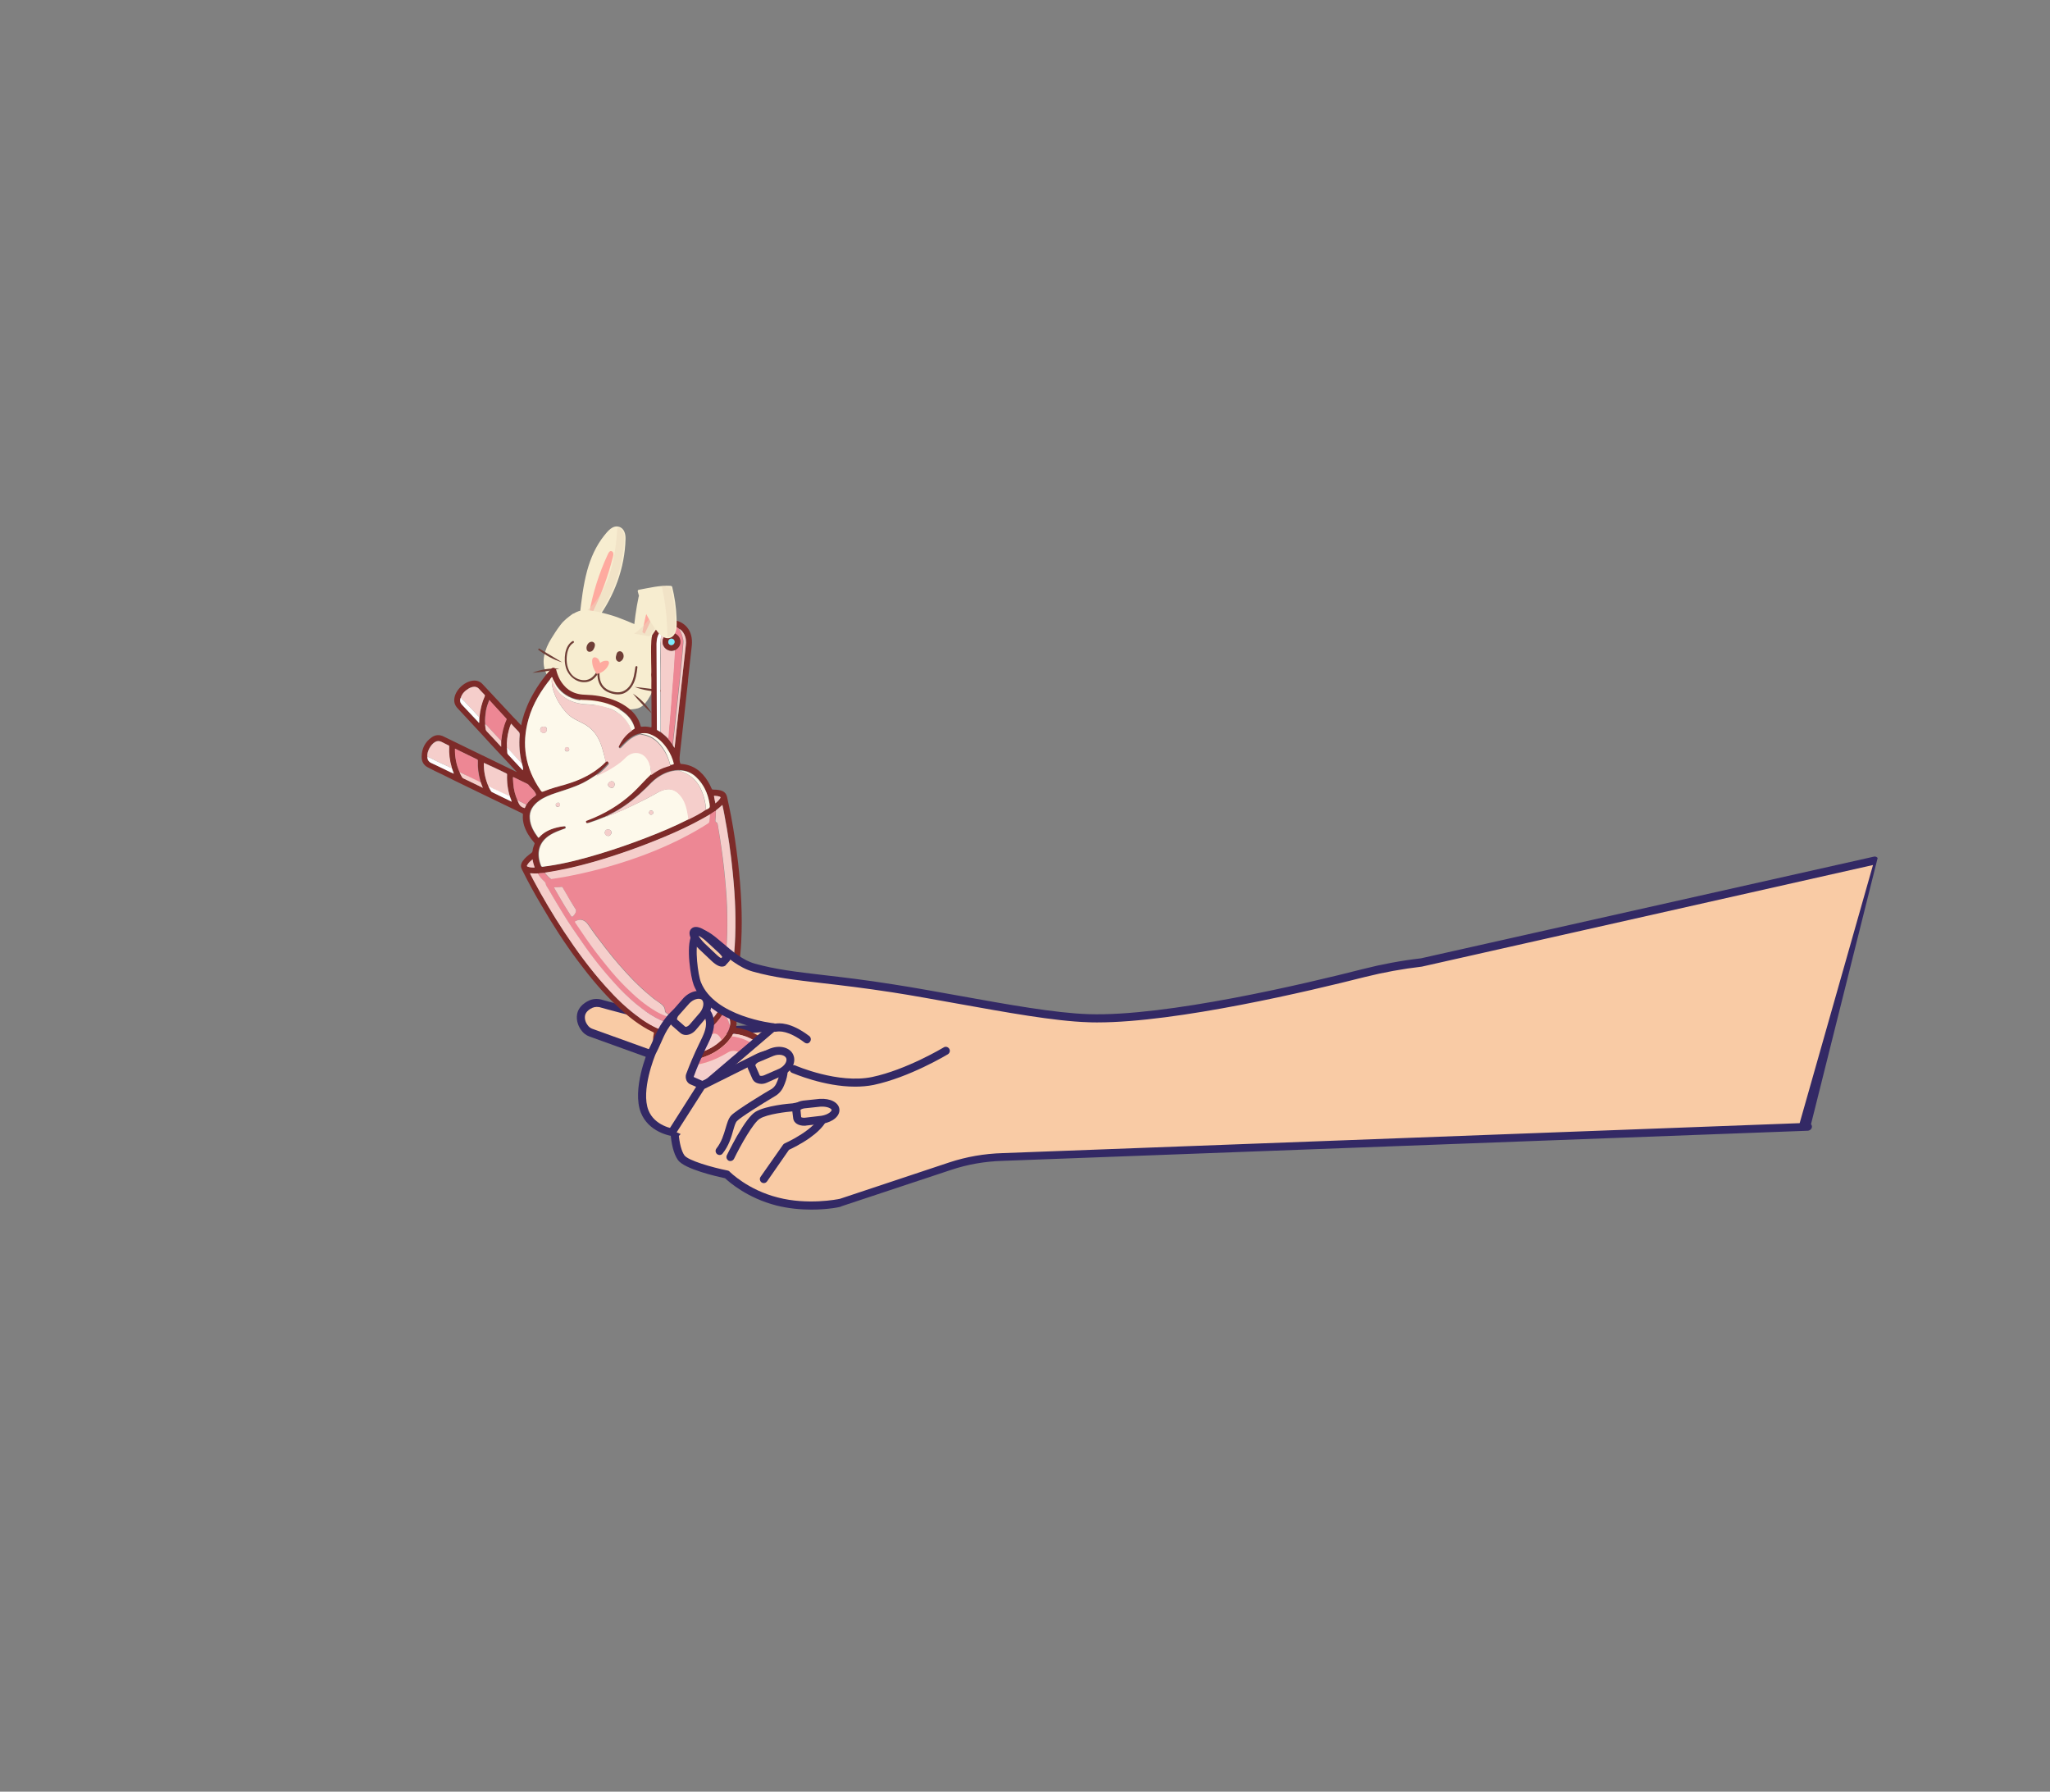 <?xml version="1.0" encoding="utf-8"?>
<!-- Generator: Adobe Illustrator 26.2.0, SVG Export Plug-In . SVG Version: 6.00 Build 0)  -->
<svg version="1.1" id="Layer_1" xmlns="http://www.w3.org/2000/svg" xmlns:xlink="http://www.w3.org/1999/xlink" x="0px" y="0px"
	 viewBox="0 0 1190.6 1040.4" style="enable-background:new 0 0 1190.6 1040.4;" xml:space="preserve">
<rect x="0" y="0" width="1190.6" height="1040.4" fill="#808080" stroke="none"/>
<style type="text/css">
	.st0{fill:#F9CBA5;}
	.st1{fill:#332965;}
	.st2{fill:#F7EDD0;}
	.st3{fill:#FEAA9F;}
	.st4{opacity:0.48;}
	.st5{fill:#EBD7BE;}
	.st6{fill:#6F3E37;}
	.st7{fill:#7D2B29;}
	.st8{fill:#FEFEFE;}
	.st9{fill:#ED8794;}
	.st10{fill:#FDF9EB;}
	.st11{fill:#F5CECB;}
	.st12{fill:#7DE9FA;}
</style>
<g>
	<path class="st0" d="M343.2,599.7c-1.6-0.5-2.8-1.6-3.8-2.9c-1.3-1.8-2.5-4.5-1.9-7.6c0.7-3.1,3.4-5,5.6-6c1.8-0.8,3.7-0.9,5.5-0.5
		c11.2,3.1,59.6,16.2,76.8,15.6c19.4-0.7,55.6-5.4,55.6-5.4l-6,54.3L343.2,599.7z"/>
	<path class="st1" d="M475.1,649.6c-0.3,0-0.5,0-0.8-0.1l-131.9-47.6c-2-0.7-3.7-2-4.9-3.8c-1.2-1.6-3.1-5.1-2.3-9.4
		c0.7-3.3,3.2-6,6.9-7.7c2.2-1,4.6-1.2,7-0.6c6,1.7,58.5,16.1,76.1,15.5c19.1-0.7,55.1-5.3,55.4-5.3c0.7-0.1,1.4,0.1,1.9,0.6
		s0.8,1.2,0.7,1.9l-6,54.3c-0.1,0.7-0.5,1.3-1.1,1.7C475.9,649.4,475.5,649.6,475.1,649.6z M346.5,584.7c-0.8,0-1.7,0.2-2.4,0.5
		c-1.4,0.6-3.8,2.1-4.3,4.4c-0.5,2.5,0.7,4.7,1.5,5.7c0.7,1,1.6,1.7,2.7,2.1l0,0L473.1,644l5.3-48.5c-9,1.1-36.8,4.4-52.9,5
		c-0.4,0-0.8,0-1.3,0c-18.9,0-66.6-13-76.2-15.7C347.5,584.8,347,584.7,346.5,584.7z"/>
</g>
<g>
	<g>
		<g>
			<path class="st2" d="M337.6,357.4c1.9-17.3,4.1-35.6,16.2-48.6c1.4-1.5,3.4-3,5.6-2.3c2.7,0.8,3.3,4,3.2,6.4
				c-0.7,16.7-6.3,32.7-16.3,46.1"/>
			<g>
				<path class="st2" d="M338.3,357.4c1.5-14.1,3.2-29,10.8-41.3c1-1.6,2-3.1,3.2-4.5c1.1-1.4,2.3-2.9,3.8-3.8
					c1.7-1,3.8-0.9,4.9,0.9c0.8,1.2,0.9,2.8,0.9,4.2c-0.2,7.7-1.7,15.4-4.2,22.7c-2.8,8.3-6.9,16.1-12.1,23.1
					c-0.6,0.8,0.7,1.5,1.3,0.8c9.9-13.4,16-29.8,16.4-46.5c0.1-2.8-0.7-6.2-3.8-7.1c-3.7-1.1-6.6,2.6-8.6,5.1
					c-4.8,6-7.9,13.1-9.9,20.4c-2.3,8.5-3.3,17.3-4.3,26.1C336.7,358.4,338.2,358.4,338.3,357.4L338.3,357.4z"/>
			</g>
		</g>
		<g>
			<path class="st3" d="M342.1,356.6c2.1-12,5.8-23.8,11-34.9c0.4-0.8,0.9-1.7,1.7-1.7c0.7,0,1.3,0.6,1.4,1.3s0,1.4-0.2,2
				c-3,11.8-7.2,23.2-12.7,34"/>
		</g>
		<g class="st4">
			<path class="st5" d="M362.6,312.9c0.1-2.4-0.5-5.5-3.2-6.4c-0.3-0.1-0.6-0.1-0.8-0.2c-1.3,18.9-4.8,39.3-21,50.9
				c0,0.1,0,0.1,0,0.2l8.7,1.5C356.3,345.6,361.9,329.5,362.6,312.9z"/>
		</g>
	</g>
	<g>
		<g>
			<path class="st2" d="M333.1,357.1c2.4-1.7,5.3-2.5,8.2-2.1c9.9,1.1,18.1,4,27.7,8.3c2.9,1.3,5.7,2.7,8,4.9
				c4.6,4.4,6.1,11.3,5.2,17.6c-0.9,6.3-2,12.4-5.2,17.9c-1.3,2.3-2.8,4.6-4.9,6.1c-3.7,2.5-16,1.2-20.4,0.3
				c-11.1-2.4-17.5-5-26.7-11.7c-2.9-2.1-5.7-4.6-7.2-7.8c-2-4.1-1.6-9-0.1-13.3s5.6-9.8,8.1-13.5
				C327.3,361.5,330.5,358.9,333.1,357.1z"/>
			<g>
				<path class="st2" d="M333.5,357.7c3.2-2.3,6.6-2.3,10.3-1.7c3.3,0.5,6.6,1.2,9.8,2.2c3.3,0.9,6.4,2.1,9.6,3.4
					c3.3,1.3,6.6,2.6,9.7,4.4c5.8,3.4,8.7,9.3,8.8,15.9c0.1,3.3-0.6,6.5-1.2,9.7c-0.7,3.3-1.6,6.6-3.1,9.7c-1.3,2.7-3.1,6-5.7,7.7
					c-1.6,1-3.7,1.2-5.5,1.3c-4.5,0.3-9.3-0.1-13.7-1c-5.4-1.1-10.9-2.6-15.9-4.9c-2.5-1.2-4.9-2.6-7.2-4.1c-2.8-1.8-5.6-3.8-8-6.2
					c-2.8-2.8-4.3-6.3-4.3-10.3c0-3.7,1.3-7.1,3-10.3c1.7-3,3.6-5.8,5.6-8.5C327.8,362.1,330.6,359.8,333.5,357.7
					c0.8-0.6,0-1.9-0.8-1.3c-2.6,1.9-5.3,3.9-7.2,6.5c-2,2.6-3.8,5.4-5.5,8.2c-3.5,5.7-5.8,12.7-3.1,19.2c1.4,3.2,3.9,5.6,6.6,7.8
					c2.6,2,5.3,3.9,8.1,5.6c5.2,3.1,10.9,5,16.8,6.4c5,1.2,10,1.9,15.1,1.9c2.3,0,4.8-0.1,7-0.7c2.5-0.8,4.3-2.8,5.7-4.9
					c4.1-6.2,5.7-13.3,6.7-20.5c0.8-6.2-0.5-13-4.9-17.6c-2.4-2.6-5.7-4.2-8.9-5.6c-3.5-1.5-7-3-10.6-4.3c-3.5-1.2-7-2.2-10.7-3
					c-3.4-0.7-7.1-1.5-10.5-0.8c-1.7,0.3-3.3,1.1-4.7,2.1C331.9,357,332.7,358.3,333.5,357.7z"/>
			</g>
		</g>
		<g>
			<g>
				<g>
					<g>
						<path class="st6" d="M332.5,372.3c-2.5,1.5-3.7,4.3-4.2,7c-0.5,3-0.4,6.2,0.6,9.1c1.9,5.1,7.3,9,12.9,7.4c3.4-1,5.3-4.1,6.9-7
							c0.4-0.7-0.7-1.3-1.1-0.6c-1.6,3-3.5,6.1-7.2,6.7c-3,0.4-6.2-0.8-8.2-3c-2.3-2.5-3.2-6.1-3.1-9.5c0.1-3.2,0.9-7.2,3.8-9
							C333.8,373,333.2,371.9,332.5,372.3L332.5,372.3z"/>
					</g>
				</g>
				<g>
					<g>
						<path class="st6" d="M347.2,388.2c-0.9,5.4,0.5,11.3,5.9,13.7c2.6,1.2,5.9,1.8,8.7,0.9c2.5-0.9,4.4-2.8,5.7-5.1
							c1.8-3.1,2.3-6.8,2.7-10.3c0.1-0.8-1.1-0.8-1.2,0c-0.5,3.4-0.9,7-2.7,10c-1.7,2.8-4.5,4.8-7.9,4.6c-3.3-0.2-6.9-1.6-8.7-4.5
							c-1.6-2.6-1.8-5.9-1.3-8.9C348.5,387.8,347.3,387.4,347.2,388.2L347.2,388.2z"/>
					</g>
				</g>
			</g>
			<g>
				<path class="st3" d="M346.3,390.9c-1.5-2.1-2.4-4.6-2.4-7.1c0-0.8,0.2-1.7,0.9-2c0.9-0.4,2.6,0.4,2.9,1.3s1.7,1.7-0.2,3
					c1.1-1.6,3.1-2.6,5-2.4c0.3,0,0.7,0.1,0.9,0.4c0.5,0.5,0.3,1.3,0,2c-1.2,2.7-3.9,4.8-6.9,5.3"/>
			</g>
			<g>
				<g>
					<path class="st6" d="M326.5,384.6c-5.1-1.5-9.8-4.2-14-7.4l0.5-0.7c1.2,0.9,2.3,1.9,3.4,2.9c-1.4-0.7-2.7-1.4-3.9-2.2l0.5-0.7
						C317.5,379.3,322,381.8,326.5,384.6L326.5,384.6z"/>
				</g>
				<g>
					<path class="st6" d="M324.9,388.3c-5.2,1.2-10.4,2-15.7,2.4C314.1,388.7,319.5,387.9,324.9,388.3L324.9,388.3z"/>
				</g>
			</g>
			<g>
				<g>
					<path class="st6" d="M368.6,398.9c5.3,0.5,10.4,1.3,15.7,1.8v0.9c-1.5-0.2-3-0.3-4.5-0.6c1.5-0.2,3-0.2,4.5-0.2v0.9
						C378.9,401.6,373.6,400.8,368.6,398.9L368.6,398.9z"/>
				</g>
				<g>
					<path class="st6" d="M367.6,402.8c4.5,2.9,8.3,6.9,11,11.5C374.6,410.7,371,407,367.6,402.8L367.6,402.8z"/>
				</g>
			</g>
		</g>
		<g>
			<g>
				<path class="st6" d="M341,374.6c0.4-0.8,1-1.5,1.8-1.8s1.7-0.2,2.3,0.5c0.7,0.8,0.4,1.7,0.2,2.5c-0.5,1.3-1.2,2.7-3,2.7
					c-0.7,0-1.2-0.5-1.5-1.1l0,0C340.5,376.4,340.6,375.5,341,374.6z"/>
			</g>
			<g>
				<path class="st6" d="M362.1,381.8c0.2-0.9,0.1-1.8-0.4-2.6c-0.4-0.7-1.3-1.2-2.1-1c-1,0.2-1.4,1-1.6,1.9
					c-0.4,1.3-0.7,2.9,0.7,3.9c0.5,0.4,1.3,0.4,1.8,0l0,0C361.3,383.5,361.9,382.7,362.1,381.8z"/>
			</g>
		</g>
	</g>
</g>
<g>
	<path class="st7" d="M383.2,613c0.5-0.3,0.7-0.5,0.1-1.1c-3.5-3.1-4.7-7-3.6-11.6c0.1-0.4,0.2-0.7-0.3-0.9
		c-8-3.8-14.7-9.2-21.1-15.3c-8.4-7.9-15.7-16.8-22.6-26c-7.8-10.4-14.8-21.3-21.3-32.5c-3.8-6.4-7.4-12.9-10.7-19.6
		c-0.4-0.7-0.8-1.5-1-2.2c-0.4-1.4,0.1-2.6,0.9-3.8c1.3-1.9,3.1-3.3,5-4.7c0.4-0.3,0.6-0.6,0.7-1.1c0.1-1.3,0.5-2.6,1-3.8
		c0.3-0.5,0.2-0.9-0.2-1.3c-2.5-2.9-4.5-6-5.7-9.7c-0.6-2-0.9-4.1-0.7-6.2c0.1-0.6-0.1-0.8-0.6-1c-6.5-3.1-13-6.3-19.5-9.4
		c-4.4-2.1-8.8-4.3-13.2-6.4c-4.5-2.2-9.1-4.4-13.6-6.7c-2.8-1.3-5.6-2.6-8.3-4.1c-2.6-1.3-3.7-3.6-3.6-6.4c0.1-4.6,2-8.4,5.9-11.1
		c2.2-1.5,4.5-1.6,6.9-0.4c7.5,3.7,15.1,7.3,22.6,11c0.1,0,0.2,0.1,0.3,0.1c0.6,0.3,1.2,0.6,1.8,0.9c5.8,2.8,11.7,5.7,17.5,8.5h0.1
		c0,0,0,0,0-0.1l-0.1,0.1c0.1-0.4-0.3-0.5-0.5-0.7c-2.7-3-5.5-5.9-8.3-8.9c-1.9-2.1-3.9-4.1-5.8-6.2c-1.8-1.9-3.5-3.9-5.3-5.8
		c-4.8-5.1-9.5-10.3-14.3-15.4c-1.7-1.8-2.2-3.9-1.7-6.3c1-4.9,6.4-9.5,11.2-9.7c2-0.1,3.7,0.6,5.1,2.1c6.1,6.5,12.1,13,18.2,19.5
		c0.3,0.3,0.6,0.6,0.9,0.9c0,0.1,0.1,0.1,0.2,0.1l0,0l0,0c0.9,1.2,2,2.2,3.1,3.4c0.4-2.5,1.2-4.9,1.9-7.2c1-2.6,2-5.3,3.3-7.8
		c3.3-6.5,7.4-12.4,12.2-17.8c0.4-0.5,1-0.8,1.7-0.6c0.7,0.2,1.1,0.7,1.3,1.4c0.9,3.6,2.5,6.9,5.2,9.6c0.4,0.4,0.8,0.9,1.4,1.2
		c0.1,0.1,0.3,0.3,0.4,0.4c2.8,2,6,2.9,9.4,3c2.9,0.1,5.7,0.3,8.5,0.8c5.5,1,10.7,2.7,15.3,5.8c4.3,2.9,7.5,6.5,8.8,11.6
		c0.1,0.5,0.4,0.4,0.7,0.4c1.6-0.2,3.3-0.1,4.9,0.3c0.6,0.2,0.7,0,0.7-0.6c0-7.8,0-15.7-0.1-23.5c0-2.1,0.1-4.2-0.1-6.3
		c0.2-2.2,0-4.5,0-6.7c0-4.4-0.2-8.8,0.1-13.2c0.3-4.9,2.5-8.8,7.2-10.9c6.6-2.9,14.1,0.8,15.9,7.8c0.5,1.9,0.6,3.9,0.4,5.9
		c-0.7,6.7-1.5,13.3-2.2,20c0,0.2,0,0.4,0,0.7c-0.3,2.7-0.6,5.3-0.9,8c-1.2,11.1-2.4,22.2-3.7,33.3c-0.2,2.1-0.6,4.1,0,6.2
		c0.1,0.4,0.2,0.5,0.6,0.6c7.1,0.5,12,4.3,15.6,10.2c0.8,1.3,1.5,2.7,2.1,4.1c0.2,0.5,0.4,0.6,0.9,0.6c1.3,0,2.7,0.1,4,0.4
		c2.2,0.5,3.6,1.7,4.1,4c0.8,3.7,1.6,7.3,2.3,11c1.7,9,3,18.1,4.1,27.3c1.7,15.2,2.6,30.4,1.8,45.7c-0.5,9.5-1.7,18.9-4.4,28.1
		c-0.9,3-1.9,6-3.3,8.8c-0.2,0.5-0.2,0.7,0.3,1.1c3.7,2.9,5.3,6.7,4.5,11.3c-0.1,0.5,0,0.7,0.5,0.7c0.4,0,0.8,0.1,1.1,0.1
		c2.3,0.6,4.6,1.1,6.8,2.1c5,2.2,9.2,5.3,11.9,10.1c0.6,1.1,1.2,2.3,1.5,3.5c0.4,1.7-0.2,3.2-0.9,4.6c-1.5,2.8-3.7,5.1-6,7.2
		c-5,4.5-10.6,8-16.6,10.9c-8.3,4-17,6.5-26.1,7.5c-5.3,0.6-10.5,0.6-15.8-0.5c-1.1-0.2-2.3-0.6-3.3-1c-2.8-1.1-3.9-3.3-4.4-6.1
		c-1-5.8,0.2-11.1,3-16.2c1.1-2.1,2.5-4,4-5.8C383,613.3,383.2,613.2,383.2,613z M297,464.9c-0.1-0.4-0.3-0.7-0.4-1.1
		c-0.1-0.2-0.1-0.3-0.2-0.5c0-0.1-0.1-0.2-0.1-0.3c-1.4-4.3-2-8.7-1.8-13.3c0-0.5-0.3-0.6-0.7-0.8c-2.3-1.1-4.6-2.3-6.9-3.3
		c-2-0.9-3.9-1.8-5.9-2.7c-0.1,4.8,0.8,9.5,2.8,13.9c0.4,0.8,0.8,1.6,1.2,2.4c0.2,0.3,0.4,0.6,0.7,0.7c3.7,1.8,7.4,3.6,11.1,5.4
		c0.1,0.1,0.3,0.3,0.3-0.1C297.2,465.3,297,465.1,297,464.9z M303.2,443.6c0-0.1,0-0.2,0-0.2c-1.4-5.4-1.8-11-1.3-16.6
		c0.1-0.8-0.1-1.4-0.7-2c-1.5-1.5-2.9-3-4.3-4.6c-0.6,1.3-1,2.6-1.3,3.8c-0.9,3.3-1.4,6.8-1.1,10.2c0.1,0.9,0.1,1.8,0.2,2.7
		c0,0.5,0.2,0.9,0.5,1.2c2.7,2.9,5.3,5.7,8,8.6c0.2,0.2,0.4,0.3,0.6,0.5C304,445.9,303.6,444.8,303.2,443.6z M321.1,394.2
		c-0.1-0.3-0.2-0.6-0.4-0.9c-0.4-0.3-0.4,0.2-0.6,0.3c-5.8,7.1-10.5,14.9-13.1,23.7c-4.2,14.8-1.8,28.5,6.8,41.2
		c0.9,1.3,0.9,1.3,2.4,0.7c4-1.6,8.3-2.6,12.4-3.9c5.7-1.7,11.2-3.9,16.1-7.2c2.6-1.7,5-3.6,7.1-5.8c0.5-0.3,0.9-0.8,1.5-0.2
		c0.5,0.6,0,1-0.4,1.5l-0.1,0.1c-2.1,2.3-4.4,4.4-6.8,6.3c-2.5,1.7-5.1,3.4-7.8,4.7c-4.9,2.4-10.2,4-15.4,5.7
		c-3.6,1.2-7.2,2.5-10.2,4.8c-3.3,2.5-5.5,5.7-5.1,10.1c0.3,4.2,2.4,7.7,4.8,11c0.2,0.3,0.4,0.2,0.5,0c2.7-3,6.2-4.7,10.1-5.7
		c1.5-0.4,3-0.6,4.5-0.8c0.5,0,0.8,0.1,0.9,0.6s-0.2,0.7-0.6,0.8c-0.3,0.1-0.6,0.2-0.9,0.3c-2.5,0.8-4.9,1.7-7.1,3.1
		c-7.6,4.4-8.3,11.5-5.7,18.1c0.2,0.5,0.5,0.7,1,0.6c1-0.1,1.9-0.2,2.9-0.4c10.2-1.4,20.2-4.1,30.1-7.1c9.3-2.8,18.4-6,27.5-9.5
		c8.1-3.1,16-6.5,23.8-10.4c0.2,0,0.3-0.1,0.4-0.2h0.1l0,0c3.6-1.7,7-3.6,10.3-5.7c2.2-1.1,2.2-1.1,1.9-3.5v-0.1
		c-1-5.9-3.3-11.2-7.8-15.4c-2.7-2.5-6-3.8-9.7-3.9c-0.2,0-0.5,0-0.7,0c-4.5,0.1-8.5,1.8-12.1,4.3c-2.5,1.7-4.5,4-6.6,6.1
		c-5.1,5-10.6,9.5-16.9,13.1c-2,1.2-4.2,2.2-6.3,3.3c-0.3,0.1-0.6,0.3-0.9,0.4c-0.2,0.1-0.3,0.1-0.5,0.2c-2.7,1.1-5.5,2.1-8.4,3.1
		c-0.4,0.1-0.8,0.2-1.2,0.3c-0.4,0.1-0.7-0.2-0.8-0.5c-0.1-0.4,0-0.7,0.3-0.9c0.2-0.1,0.4-0.2,0.6-0.2c9.6-3.7,18.3-8.8,26-15.8
		c3.8-3.5,7.1-7.5,10.9-11c1.1-0.8,2.2-1.6,3.4-2.3c2.4-1.4,5-2.4,7.7-3.1c0.5-0.1,1-0.2,1.5-0.2s0.5-0.3,0.4-0.7
		c-0.6-2.9-1.8-5.6-3.5-8c-2.3-3.5-5-6.5-8.9-8.3c-2.2-1-4.6-1.5-7-0.9c-0.3-0.1-0.5,0.1-0.7,0.1c-2.5,0.7-4.6,2.1-6.5,3.7
		c-1.4,1.2-2.7,2.6-4,3.9c-0.3,0.3-0.6,0.5-1,0.2s-0.4-0.7-0.2-1.1c0.2-0.3,0.3-0.6,0.5-1c1.7-3.3,4.1-6,7.2-8.1
		c0.4-0.2,0.8-0.5,1.2-0.6c0.5-0.2,0.6-0.4,0.5-1c-0.5-1.9-1.4-3.7-2.7-5.3c-2.9-3.6-6.7-5.9-10.9-7.5c-5.2-2-10.6-2.8-16.1-2.9
		c-3-0.1-5.9-0.7-8.6-2.2c-4.2-2.2-7.1-5.7-9.1-9.9C321.2,394.5,321.2,394.4,321.1,394.2z M305.7,467.2c0.1-0.1,0.2-0.2,0.3-0.3
		c1.2-1.7,2.6-3.2,4.4-4.4c1-0.6,1.2-0.9,0.4-2.3c-0.8-1.4-1.9-2.4-3-3.5c-0.5-0.5-0.8-1.2-1.5-1.5c-2.6-1.3-5.2-2.6-7.8-3.8
		c-0.5-0.3-0.7-0.1-0.6,0.4c0.1,1.1,0.1,2.1,0.2,3.2c0.3,3.4,1.1,6.7,2.5,9.9c0.7,1.8,1.5,3.6,3.7,4.2c0.2,0.1,0.5,0.3,0.6-0.1
		C305.1,468.4,305.4,467.8,305.7,467.2z M267.7,404.9c-0.8,1.8-0.6,3.1,0.7,4.5c3.1,3.3,6.2,6.6,9.3,9.9c0.2,0.2,0.3,0.5,0.6,0.5
		c0-1.2,0.1-2.4,0.1-3.6c0.4-4.2,1.4-8.2,3.1-12c0.2-0.3,0-0.6-0.2-0.8c-1.1-1.2-2.2-2.4-3.4-3.6c-0.7-0.7-1.6-1.1-2.6-1
		c-1.2,0-2.3,0.4-3.3,1.1C270.1,401.1,268.5,402.6,267.7,404.9z M262.3,445.8c0-0.1,0-0.1,0-0.2c-1.2-4-1.7-8.1-1.5-12.3
		c0-0.4-0.2-0.5-0.5-0.6c-1.3-0.7-2.7-1.3-4-2c-1.3-0.7-2.5-0.6-3.7,0.1c-2.5,1.4-4.8,5.6-4.5,8.5c0,1.6,0.6,2.8,2.1,3.5
		c3.1,1.5,6.1,3,9.2,4.4c1.3,0.6,2.7,1.2,4.1,1.9C263.1,448.1,262.7,446.9,262.3,445.8z M419,604L419,604c0.7-0.5,1.2-1.1,1.6-1.7
		c1.7-2,3-4.2,3.4-6.9c0.4-2.8-0.5-5.1-2.5-7c-0.9-0.8-0.9-0.8-1.5,0.3c-0.7,1-1.3,2-2.1,3c-7.4,9.5-16.9,13.4-28.9,11.2
		c-1.7-0.3-3.3-0.9-5-1.3c-0.1-0.1-0.3-0.1-0.4-0.2c-0.9-0.4-0.9-0.4-1,0.6c-0.5,3.3,0.6,5.9,3.2,7.8c2.3,1.8,5.1,2.5,7.9,2.9
		c4.4,0.5,8.7-0.1,12.9-1.5c4.5-1.5,8.6-3.7,12-7C418.9,604.1,419,604,419,604z M279.2,454.3c0.1-0.3-0.1-0.6-0.2-0.9
		c-1-3.8-1.6-7.6-1.4-11.5c0-0.6-0.2-0.8-0.6-1c-2.8-1.4-5.6-2.7-8.4-4.1c-1.4-0.7-2.8-1.4-4.3-2.1c-0.1,4.8,0.7,9.3,2.7,13.7
		c0.3,0.9,0.8,1.8,1.3,2.7c0.2,0.4,0.5,0.7,0.9,0.9c2.8,1.4,5.7,2.7,8.5,4.1c0.9,0.4,1.8,0.9,2.8,1.4
		C279.9,456.3,279.5,455.3,279.2,454.3z M281.8,420.5c-0.1,0.8,0.1,1.5,0.1,2.3s0.4,1.4,0.9,2c1.5,1.6,3,3.2,4.5,4.8
		c1.2,1.3,2.4,2.6,3.7,4c0-1.3,0-2.4,0-3.6c0-0.1,0.1-0.2,0.1-0.4c0.4-4.1,1.3-8,3-11.8c0.1-0.3,0.1-0.5-0.2-0.7
		c-2.3-2.4-4.5-4.9-6.8-7.4c-1-1.1-2-2.1-3-3.3c-0.8,2.1-1.5,4.1-1.9,6.1C281.8,415.3,281.5,417.9,281.8,420.5z M390.6,432.3
		c0.2,0.7,0.6,1.2,1.1,1.9c0.1-0.4,0.1-0.7,0.2-1c0.2-2.2,0.5-4.3,0.7-6.5c1.9-17.3,3.8-34.7,5.7-52c0.3-2.3,0.1-4.5-1-6.6
		c-0.7-1.3-1.5-2.5-2.9-3c-1.6-1.3-3.5-1.6-5.5-1.3c-1.1,0.1-2.1,0.4-3,1c-0.9,0.3-1.6,1-2.2,1.8c-1.8,2.1-2.4,4.7-2.3,7.4
		c0,9.7,0.1,19.3,0.1,29c0,6.7,0,13.5,0.1,20.2c0,0.3-0.1,0.7,0.3,0.9c0.6,0.3,1.3,0.7,1.9,1.1c1.6,1.2,3.1,2.5,4.4,4
		C388.9,430.2,389.8,431.2,390.6,432.3z M445.3,615.6c0.6-0.9,0.7-1.8,0.2-2.8c-1-2.3-2.4-4.4-4.3-6.1c-3.9-3.6-8.5-5.4-13.7-6.3
		c-2-0.3-1.4-0.7-2.5,1.3c-0.9,1.3-1.8,2.6-3,3.8c-3.1,3.2-6.7,5.6-10.8,7.4c-7.6,3.2-15.4,4.5-23.5,1.8c-0.8-0.5-1.3-0.4-2,0.4
		c-2,2.3-3.8,4.8-5,7.6c-2,4.4-2.7,8.9-1.4,13.6c0.3,1.1,1,1.9,2,2.2c1.4,0.7,3,1.1,4.6,1.3c7.5,1.1,14.8,0.2,22.1-1.5
		c7.1-1.7,13.9-4.3,20.3-7.9c4-2.3,7.8-4.8,11.2-7.9c1.3-1,2.4-2.2,3.5-3.5C444,617.9,444.9,616.9,445.3,615.6z M316.3,506.9
		c-1.3,0.1-2.6,0.1-3.9,0.4c-0.1-0.1-0.2-0.1-0.3-0.1c-1.4,0-2.7,0-4.1-0.1c0,0.1,0,0.2,0,0.3c0.7,1.3,1.3,2.6,2,3.9
		c5.4,10.1,11.3,20,17.6,29.6c7.4,11.2,15.3,22,24.3,32c6,6.7,12.5,13,19.9,18.3c4.9,3.5,10.1,6.4,16,8c10.4,2.7,19.3,0.2,26.4-8
		c3.7-4.3,6-9.3,7.8-14.6c3-9,4.2-18.2,4.8-27.6c0.9-13.9,0.2-27.7-1.1-41.6c-1.1-11.6-2.8-23.2-5-34.7c-0.3-1.7-0.7-3.5-1.1-5.3
		c-1.2,1.1-2.3,2.1-3.5,3c-0.2,0.1-0.3,0.2-0.3,0.4c-1.2,0.6-2.2,1.4-3.3,2.1c-1.5,0.9-3,1.8-4.6,2.6c-7,3.9-14.3,7.3-21.7,10.4
		c-13.6,5.7-27.5,10.7-41.6,14.7C335.3,503.3,325.9,505.5,316.3,506.9z M309.3,499c-1.2,1-2.3,1.9-3.1,3.2c-0.3,0.5-0.3,0.9,0.3,1.1
		c1.2,0.4,2.4,0.5,3.6,0.5c0.5,0,0.3-0.2,0.2-0.5C309.9,502,309.6,500.6,309.3,499z M415.5,466.5c1.1-0.9,2.1-1.8,2.8-3
		c0.3-0.4,0.2-0.7-0.3-0.9c-1-0.4-2-0.5-3-0.5c-0.3,0-0.4,0.1-0.3,0.4C414.9,463.8,415.2,465.1,415.5,466.5z"/>
	<path class="st8" d="M299.6,418c-0.1,0.1-0.1,0-0.2-0.1C299.5,418,299.6,418,299.6,418z"/>
	<path class="st9" d="M312.4,507.2c1.3-0.3,2.6-0.2,3.9-0.4c1.3,1.7,2.8,3.2,4.5,4.5c0.6,0.5,1.2,0.9,2.1,1
		c5.1,0.2,10.1-0.5,15.2-1.2c1.2-0.2,2.4-1,3.6,0c0.1,0,0.2,0,0.3,0c2.7-0.7,5.4-1.5,8.1-2.2c1.3-0.3,2.6-0.8,3.9-1.1
		c0.5-0.1,1-0.2,1.2-0.8c0.1-0.3,0.5-0.5,0.8-0.7c2.8-1.4,5.6-2.6,8.5-3.7c5.8-2.2,11.7-4.3,17.7-6c0.9-0.2,1.8-0.6,2.6-0.5
		c1,0.2,1.7-0.2,2.6-0.5c0.4-0.1,0.7-0.3,1-0.5c3.3-1.4,6.6-3,9.8-4.6c0.6-0.3,1.4-0.4,1.4-1.4c0-0.2,0.3-0.3,0.5-0.5
		c3.5-2.1,7-4.4,10.1-7c0.3-0.3,0.6-0.6,0.7-1c1-2.5,1.3-5.1,1.4-7.7c1.1-0.7,2.1-1.5,3.3-2.1c0,0.2,0.1,0.4,0.1,0.6
		c0,1.7-0.1,3.3-0.3,5c0,0.3-0.2,0.7,0.3,0.9c0.8,0.4,1,1.1,1.1,1.8c0.4,2.4,0.8,4.8,1.2,7.2c1.2,7.9,2.2,15.9,3,23.9
		c0.7,7.3,1.1,14.5,1.3,21.8c0.1,6.6,0,13.2-0.6,19.8c-0.6,7.4-1.7,14.7-4,21.8c-1.7,5.5-4,10.6-7.9,15c-3.4,3.8-7.6,6-12.7,6.5
		c-4.9,0.5-9.5-0.8-13.8-2.9c-3.8-1.7-7.2-4-10.5-6.5c-4.5-3.4-8.7-7.2-12.7-11.3c-4.2-4.3-8.2-8.9-12-13.7c-3.6-4.4-7-9-10.2-13.7
		c-3.7-5.3-7.4-10.7-10.8-16.2c-1.1-1.9-2.3-3.7-3.4-5.6c-1.8-3-3.5-6-5.3-9c-0.6-1-1.4-1.9-1.6-3.1c-0.1-0.5-0.3-0.9-0.7-1.2
		C314.7,510.6,313.3,509.1,312.4,507.2z M394.5,591.7c-1.9-0.8-3.7-1.8-5.6-2.6c-0.7-0.3-1.4-0.6-2-1.1c-0.4-0.3-0.5-0.6-0.5-1
		c-0.1-1.4-0.5-2.7-1.7-3.6c-1.5-1.3-3.3-2.2-4.8-3.5c-3.1-2.4-6-5-8.8-7.7c-2.6-2.4-5-5-7.4-7.6c-2.7-2.9-5.3-5.9-7.8-9
		c-1.5-1.8-2.9-3.6-4.3-5.4c-2-2.6-4-5.2-6-7.9c-1.4-1.9-2.7-3.8-4.1-5.8c-1.6-2.2-4-3.1-6.2-2.1c-1.5,0.7-1.5,0.6-0.6,1.9
		c1.9,2.8,3.8,5.6,5.7,8.4c1.9,2.7,3.8,5.4,5.8,8c2.2,2.9,4.5,5.7,6.8,8.6c3.3,4.1,6.8,8,10.5,11.7c2.6,2.7,5.4,5.2,8.3,7.6
		c2.9,2.4,5.9,4.6,9.2,6.5c2.7,1.6,5.5,2.8,8.5,3.7C390.9,591.4,392.7,591.8,394.5,591.7z M334.5,528.3c-0.9-1.7-2-3.3-3.1-5
		c-1.5-2.4-2.9-4.9-4.3-7.4c-0.2-0.4-0.4-1-1-0.9c-1.3,0.2-2.5,0.2-3.8,0.2c-0.5,0-0.5,0.2-0.3,0.6c0.9,1.6,1.8,3.2,2.7,4.7
		c1.1,1.9,2.2,3.8,3.3,5.6c1.2,1.9,2.4,3.8,3.6,5.7c0.4,0.7,0.8,0.7,1.4,0c0.1-0.1,0.3-0.2,0.4-0.4
		C334,530.5,334.7,529.5,334.5,528.3z"/>
	<path class="st10" d="M378.2,449.6c-3.8,3.5-7.1,7.5-10.9,11c-7.6,7-16.3,12.1-26,15.8c-0.2,0.1-0.4,0.1-0.6,0.2
		c-0.4,0.2-0.5,0.5-0.3,0.9c0.1,0.4,0.4,0.6,0.8,0.5s0.8-0.2,1.2-0.3c2.8-0.9,5.6-1.9,8.4-3.1c0.2,0.1,0.4,0,0.5-0.2
		c0.3-0.1,0.6-0.3,0.9-0.4c0.3,0.2,0.5,0,0.8-0.1c0.6-0.2,1.1-0.6,1.7-0.7c1.9-0.6,3.6-1.4,5.5-2.2c0.9-0.4,1.8-0.7,2.6-1.1
		c2.8-1.3,5.6-2.6,8.4-4s5.7-2.8,8.5-4.4c1.9-1.1,3.8-2.3,6-2.9c3.1-0.9,5.9-0.3,8.3,1.8c3.2,2.9,4.7,6.7,5.4,10.9
		c0.3,1.5,0.5,2.9,0.7,4.4l0,0H400c-0.2,0-0.3,0.1-0.4,0.2c-7.7,3.9-15.7,7.3-23.8,10.4c-9,3.5-18.2,6.7-27.5,9.5
		c-9.9,3-19.9,5.6-30.1,7.1c-1,0.1-1.9,0.2-2.9,0.4c-0.5,0.1-0.8-0.1-1-0.6c-2.6-6.6-1.9-13.6,5.7-18.1c2.3-1.3,4.7-2.2,7.1-3.1
		c0.3-0.1,0.6-0.2,0.9-0.3c0.4-0.1,0.7-0.4,0.6-0.8c-0.1-0.5-0.4-0.7-0.9-0.6c-1.5,0.1-3,0.4-4.5,0.8c-3.9,1-7.4,2.6-10.1,5.7
		c-0.2,0.2-0.3,0.3-0.5,0c-2.5-3.3-4.5-6.8-4.8-11c-0.4-4.4,1.8-7.6,5.1-10.1c3.1-2.3,6.6-3.6,10.2-4.8c5.2-1.7,10.5-3.3,15.4-5.7
		c2.7-1.4,5.3-3,7.8-4.7c0.3-0.1,0.6-0.1,0.9-0.3c2.7-1.3,5.4-2.5,7.9-4.1c2.4-1.5,4.8-3.1,7-5c1.3-1.2,2.4-2.5,4-3.3
		c1.4-0.7,2.9-1,4.4-0.8c3.4,0.5,5.4,2.7,6.6,5.7C377.8,444.8,378.1,447.2,378.2,449.6z M355,482.8c-0.3-0.9-1.6-1.5-2.5-1.1
		c-1,0.4-1.5,1.5-1.1,2.5c0.3,0.9,1.6,1.5,2.5,1.1S355.4,483.7,355,482.8z M356.9,454.9c-0.3-1-1.3-1.5-2.3-1.1
		c-1.1,0.4-1.7,1.4-1.4,2.3c0.4,1.1,1.6,1.6,2.7,1.3C356.7,457,357.2,455.8,356.9,454.9z M378.6,473c0.7-0.2,1-0.9,0.7-1.6
		c-0.2-0.6-1-1-1.6-0.7c-0.6,0.2-0.9,1-0.7,1.6C377.3,473,377.9,473.3,378.6,473z M323.7,466.2c-0.7,0.3-1.1,0.9-0.9,1.5
		c0.2,0.7,1,1.1,1.6,0.8c0.6-0.2,0.9-1,0.7-1.6C324.9,466.2,324.4,465.9,323.7,466.2z"/>
	<path class="st10" d="M351.8,442.5c-2.1,2.2-4.6,4.1-7.1,5.8c-5,3.3-10.4,5.5-16.1,7.2c-4.1,1.2-8.4,2.2-12.4,3.9
		c-1.5,0.6-1.5,0.6-2.4-0.7c-8.7-12.7-11.1-26.4-6.8-41.2c2.5-8.9,7.3-16.6,13.1-23.7c0.5,0.2,0.3,0.6,0.3,0.9c0,2.4,0.4,4.8,1.2,7
		c1.2,3.5,3,6.7,5.3,9.7c1.5,1.9,3.1,3.8,5.2,5.2c2.1,1.4,4.5,2.4,6.7,3.6c2.3,1.2,4.4,2.8,6.1,4.8c1.5,1.8,2.6,3.7,3.5,5.8
		c1,2.3,1.7,4.7,2.3,7.1C351.1,439.3,351.5,440.9,351.8,442.5z M315.1,422c-1.1,0.4-1.6,1.3-1.2,2.4c0.3,0.9,1.5,1.4,2.5,1.1
		c0.9-0.3,1.4-1.5,1.1-2.6C317.2,422.1,316.1,421.7,315.1,422z M330.5,434.7c-0.2-0.6-0.9-1-1.5-0.8c-0.7,0.2-1.1,0.9-0.9,1.6
		s0.9,1,1.6,0.8C330.5,436,330.8,435.5,330.5,434.7z"/>
	<path class="st11" d="M312.4,507.2c0.9,1.8,2.3,3.3,3.8,4.7c0.4,0.4,0.6,0.7,0.7,1.2c0.2,1.2,1,2.1,1.6,3.1c1.7,3,3.5,6,5.3,9
		c1.1,1.9,2.3,3.7,3.4,5.6c3.4,5.6,7.1,10.9,10.8,16.2c3.2,4.7,6.6,9.2,10.2,13.7c3.8,4.7,7.8,9.3,12,13.7c4,4.1,8.1,7.9,12.7,11.3
		c3.3,2.5,6.8,4.8,10.5,6.5c4.4,2,8.9,3.3,13.8,2.9c5.1-0.5,9.3-2.7,12.7-6.5c3.9-4.3,6.2-9.5,7.9-15c2.2-7.1,3.3-14.4,4-21.8
		c0.6-6.6,0.7-13.2,0.6-19.8c-0.1-7.3-0.6-14.6-1.3-21.8c-0.7-8-1.8-16-3-23.9c-0.4-2.4-0.8-4.8-1.2-7.2c-0.1-0.7-0.3-1.5-1.1-1.8
		c-0.4-0.2-0.3-0.6-0.3-0.9c0.2-1.6,0.3-3.3,0.3-5c0-0.2-0.1-0.4-0.1-0.6s0.2-0.3,0.3-0.4c1.2-0.9,2.3-1.9,3.5-3
		c0.4,1.8,0.8,3.6,1.1,5.3c2.2,11.5,3.9,23,5,34.7c1.4,13.8,2,27.7,1.1,41.6c-0.6,9.4-1.8,18.6-4.8,27.6c-1.8,5.3-4.1,10.3-7.8,14.6
		c-7.1,8.2-16,10.7-26.4,8c-5.9-1.5-11.1-4.5-16-8c-7.4-5.2-13.8-11.5-19.9-18.3c-9-10-16.9-20.8-24.3-32
		c-6.3-9.6-12.2-19.5-17.6-29.6c-0.7-1.3-1.3-2.6-2-3.9c0-0.1,0-0.1,0-0.3c1.4,0.1,2.7,0.1,4.1,0.1
		C312.2,507.1,312.3,507.2,312.4,507.2z"/>
	<path class="st11" d="M351.8,442.5c-0.4-1.6-0.7-3.1-1.1-4.7c-0.6-2.4-1.3-4.8-2.3-7.1c-0.9-2.1-2.1-4.1-3.5-5.8
		c-1.7-2-3.8-3.6-6.1-4.8c-2.3-1.2-4.6-2.2-6.7-3.6c-2.1-1.3-3.7-3.2-5.2-5.2c-2.3-2.9-4.1-6.1-5.3-9.7c-0.8-2.3-1.2-4.6-1.2-7
		c0-0.3,0.2-0.7-0.3-0.9c0.2-0.1,0.2-0.7,0.6-0.3c-0.1,0.5,0.2,0.8,0.3,1.3c0.6,3.1,2.1,5.7,4.3,8c3.4,3.7,7.8,5.4,12.7,6.1
		c2.9,0.4,5.8,0.3,8.7,0.7c2.7,0.3,5.3,1.1,7.8,2.1c1.6,0.6,3.1,1.5,4.6,2.5c2.8,1.9,4.9,4.4,6.6,7.3c0.5,0.9,0.7,2,1.5,2.8
		c-3.1,2-5.5,4.8-7.2,8.1c-0.2,0.3-0.3,0.6-0.5,1s-0.2,0.8,0.2,1.1c0.4,0.2,0.7,0.1,1-0.2c1.3-1.4,2.6-2.7,4-3.9
		c1.9-1.7,4.1-3,6.5-3.7c0.2-0.1,0.5-0.2,0.7-0.1c1.1,0.2,2.2,0.4,3.3,0.7c2.7,0.8,5,2.2,7,4.2c2.1,2.1,3.7,4.6,5,7.2
		c0.9,1.9,1.6,4,2.1,6.1c-2.7,0.7-5.3,1.6-7.7,3.1c-1.2,0.7-2.3,1.5-3.4,2.3c-0.1-2.4-0.4-4.8-1.3-7.1c-1.3-3-3.2-5.2-6.6-5.7
		c-1.5-0.2-3,0.1-4.4,0.8c-1.6,0.8-2.8,2.1-4,3.3c-2.1,1.9-4.5,3.5-7,5c-2.5,1.6-5.3,2.8-7.9,4.1c-0.3,0.1-0.6,0.2-0.9,0.3
		c2.4-2,4.8-4,6.8-6.3l0.1-0.1c0.4-0.4,0.9-0.8,0.4-1.5C352.8,441.7,352.3,442.2,351.8,442.5z"/>
	<path class="st11" d="M439.7,622.5c-3.4,3.1-7.2,5.6-11.2,7.9c-6.4,3.6-13.1,6.2-20.3,7.9c-7.3,1.7-14.6,2.5-22.1,1.5
		c-1.6-0.2-3.2-0.6-4.6-1.3c0.3-0.2,0.2-0.5,0.1-0.7c-0.2-1.1-0.4-2.2-0.5-3.3c-0.2-2.7,0-5.3,0.6-7.9c1-4.4,3.2-8.2,6-11.7
		c0.1,0.1,0.1,0.2,0.2,0.2c3.1,1.9,6.5,3.1,10.1,3.4c4.1,0.4,8.1-0.3,12-1.5c4.4-1.4,8.6-3.4,12.6-5.8c1.7-1,3.6-1.2,5.5-0.5
		c1.5,0.6,2.8,1.4,4,2.3c1.4,1,2.8,2.1,3.7,3.7c-1.5,1.3-3.1,2.4-4.8,3.4c-7.7,4.9-15.9,8.4-24.7,10.7c-7.5,2-15.1,3-22.9,2.5
		c-0.1,0-0.3,0-0.4,0c-0.3,0.1-0.5,0.2-0.6,0.5s0,0.6,0.4,0.7c0.3,0.1,0.6,0.2,0.9,0.2c2.3,0.4,4.6,0.7,6.9,0.7
		c12.9,0.2,24.9-3.2,36.1-9.5c3.8-2.1,7.3-4.7,10.6-7.6c0.2,0.1,0.3,0.3,0.4,0.4C438.6,620,439.1,621.3,439.7,622.5z"/>
	<path class="st11" d="M412.4,472.8c-0.1,2.6-0.4,5.2-1.4,7.7c-0.2,0.4-0.4,0.8-0.7,1c-3.2,2.6-6.6,4.9-10.1,7
		c-0.2,0.1-0.5,0.2-0.5,0.5c0,1-0.8,1.1-1.4,1.4c-3.2,1.6-6.5,3.2-9.8,4.6c-0.4,0.1-0.7,0.4-1,0.5c-0.8,0.3-1.6,0.7-2.6,0.5
		c-0.8-0.1-1.8,0.3-2.6,0.5c-6,1.7-11.9,3.7-17.7,6c-2.9,1.1-5.8,2.3-8.5,3.7c-0.3,0.2-0.7,0.3-0.8,0.7c-0.2,0.6-0.6,0.7-1.2,0.8
		c-1.3,0.3-2.6,0.8-3.9,1.1c-2.7,0.7-5.4,1.4-8.1,2.2c-0.1,0-0.3,0.1-0.3,0c-1.2-1-2.5-0.2-3.6,0c-5,0.8-10.1,1.5-15.2,1.2
		c-0.9,0-1.5-0.5-2.1-1c-1.7-1.3-3.2-2.8-4.5-4.5c9.6-1.4,19-3.6,28.2-6.2c14.2-4.1,28-9,41.6-14.7c7.4-3.1,14.7-6.5,21.7-10.4
		C409.4,474.6,410.9,473.7,412.4,472.8z"/>
	<path class="st11" d="M399.8,475.9c-0.2-1.5-0.4-3-0.7-4.4c-0.8-4.1-2.2-8-5.4-10.9c-2.4-2.1-5.2-2.7-8.3-1.8
		c-2.2,0.6-4.1,1.8-6,2.9c-2.8,1.5-5.6,2.9-8.5,4.4c-2.8,1.4-5.6,2.6-8.4,4c-0.9,0.4-1.8,0.7-2.6,1.1c-1.8,0.7-3.6,1.6-5.5,2.2
		c-0.6,0.2-1.1,0.5-1.7,0.7c-0.2,0.1-0.5,0.2-0.8,0.1c2.1-1.1,4.2-2.1,6.3-3.3c6.2-3.6,11.7-8.1,16.9-13.1c2.1-2.1,4.1-4.3,6.6-6.1
		c3.7-2.5,7.6-4.2,12.1-4.3c0.2,0,0.5,0,0.7,0c-0.1,0.2,0.1,0.2,0.2,0.2c2,0.7,3.9,1.5,5.6,2.7c3.3,2.2,5.6,5.2,7.1,8.8
		c1.5,3.5,2.4,7.3,2.6,11.1C406.8,472.4,403.4,474.2,399.8,475.9z"/>
	<path class="st11" d="M385.9,364.8c0.9-0.6,1.9-0.9,3-1c1.1,1.2,1.7,2.6,2.5,3.9c-0.3,0-0.5-0.1-0.8-0.1c-2.9-0.3-5.5,1.8-5.8,4.7
		c-0.3,2.9,2,5.5,5,5.7c0.9,0,1.7-0.2,2.6-0.5c-0.1,0.2-0.2,0.4-0.2,0.6c0,1.2-0.1,2.4-0.2,3.6c-0.2,3.6-0.4,7.2-0.7,10.7
		c-0.2,2.9-0.5,5.8-0.7,8.7c-0.2,2.8-0.4,5.5-0.6,8.3c-0.4,5.1-0.8,10.3-1.3,15.4c-0.1,1.5-0.1,2.9-0.4,4.4c-1.3-1.5-2.9-2.8-4.4-4
		c-0.2-0.3-0.1-0.6-0.1-0.9c0-1.8,0-3.6,0-5.4c0-4.1-0.1-8.1-0.1-12.2c0-5.2,0-10.5,0-15.7c0-5.8,0-11.7,0-17.5
		C383.5,370.3,384.2,367.4,385.9,364.8z"/>
	<path class="st9" d="M439.7,622.5c-0.6-1.2-1.1-2.5-1.9-3.6c-0.1-0.2-0.2-0.3-0.4-0.4c0.1-0.1,0.2-0.3,0.4-0.4
		c1.2-1.1,2.3-2.2,3.3-3.5c0.4-0.5,0.8-0.9,0.2-1.5c-0.5-0.5-1-0.1-1.4,0.3c-0.1,0.1-0.2,0.2-0.2,0.2c-1.2,1-2.4,2.2-3.7,3
		c-0.9-1.6-2.3-2.7-3.7-3.7c-1.2-0.9-2.6-1.7-4-2.3c-1.9-0.7-3.8-0.5-5.5,0.5c-4,2.4-8.1,4.4-12.6,5.8c-3.9,1.2-7.9,1.9-12,1.5
		c-3.6-0.3-7-1.5-10.1-3.4c-0.1-0.1-0.2-0.2-0.2-0.2c0-0.1,0-0.1,0-0.2c8.1,2.7,15.9,1.5,23.5-1.8c4.1-1.7,7.7-4.2,10.8-7.4
		c1.1-1.2,2-2.5,3-3.8c1.1,0.1,2.2,0.4,3.4,0.6c2.5,0.6,4.9,1.6,7.1,2.8c2.2,1.3,4.2,2.8,5.9,4.7c1.6,1.7,2.8,3.6,3.8,5.7
		c-0.5,1.3-1.3,2.3-2.2,3.3C442.1,620.2,441,621.4,439.7,622.5z"/>
	<path class="st11" d="M418.9,604.1c-3.4,3.3-7.5,5.5-12,7c-4.2,1.4-8.5,2-12.9,1.5c-2.9-0.3-5.6-1-7.9-2.9c0.1-0.3,0-0.5-0.2-0.8
		c-1-1.3-1.4-2.9-1.6-4.5c-0.1-0.8-0.3-1.7,0.1-2.5c0.2,0.1,0.5,0.2,0.7,0.3c4.3,2.6,8.9,3.5,13.9,3.1c4.9-0.4,9.4-2.1,13.7-4.4
		c2.7-1.5,4.2-0.7,5.4,1c0.5,0.6,0.7,1.3,1.1,2l0,0C419,604,418.9,604.1,418.9,604.1z"/>
	<path class="st9" d="M388.1,429.1c0.3-1.4,0.3-2.9,0.4-4.4c0.5-5.1,0.9-10.3,1.3-15.4c0.2-2.8,0.4-5.5,0.6-8.3
		c0.2-2.9,0.5-5.8,0.7-8.7c0.3-3.6,0.5-7.1,0.7-10.7c0.1-1.2,0.2-2.4,0.2-3.6c0-0.2,0.1-0.4,0.2-0.6c0.1-0.1,0.3-0.2,0.4-0.3
		c2.1-1.4,2.9-3.8,2.1-6.2c-0.6-1.7-1.9-2.7-3.5-3.3c-0.8-1.3-1.5-2.7-2.5-3.9c2-0.3,3.9,0,5.5,1.3c0.9,1.3,1.5,2.7,1.9,4.2
		c0.4,1.2,0.7,2.5,0.6,3.8c-0.2,3.4-0.5,6.8-0.9,10.2c-0.4,4.4-0.8,8.8-1.3,13.2c-0.4,3.7-0.8,7.3-1.2,11c-0.4,3.5-0.7,7.1-1.1,10.6
		c-0.5,4.5-1,9-1.5,13.5c0,0.2,0,0.5-0.3,0.6C389.8,431.2,388.9,430.2,388.1,429.1z"/>
	<path class="st11" d="M283.8,456.9c-2-4.5-2.9-9.1-2.8-13.9c2,0.9,4,1.8,5.9,2.7c2.3,1.1,4.6,2.2,6.9,3.3c0.3,0.2,0.7,0.2,0.7,0.8
		c-0.2,4.5,0.4,8.9,1.8,13.3c-0.3-0.2-0.2-0.7-0.6-0.8c-0.9-0.3-1.6-0.8-2.4-1.1c-1.5-0.5-2.8-1.4-4.3-2c-1.5-0.7-3.1-1.3-4.5-2.2
		C284.3,456.7,284,456.6,283.8,456.9z"/>
	<path class="st9" d="M281.8,420.5c-0.2-2.6,0.1-5.3,0.5-7.9c0.4-2.1,1.1-4.1,1.9-6.1c1.1,1.2,2,2.2,3,3.3c2.3,2.5,4.5,4.9,6.8,7.4
		c0.2,0.2,0.3,0.4,0.2,0.7c-1.7,3.8-2.6,7.7-3,11.8c0,0.1-0.1,0.3-0.1,0.4c-0.2-0.2-0.5-0.3-0.6-0.5c-2-2.1-3.9-4.3-6-6.4
		C283.6,422.3,282.8,421.2,281.8,420.5z"/>
	<path class="st9" d="M266.9,448.4c-1.9-4.3-2.8-8.8-2.7-13.7c1.5,0.7,2.9,1.4,4.3,2.1c2.8,1.4,5.6,2.7,8.4,4.1
		c0.4,0.2,0.7,0.4,0.6,1c-0.2,3.9,0.3,7.7,1.4,11.5c0.1,0.3,0.2,0.6,0.2,0.9c-0.3,0-0.5-0.2-0.8-0.3c-1.5-0.7-3-1.5-4.5-2.2
		C271.6,450.6,269.2,449.5,266.9,448.4z"/>
	<path class="st9" d="M419,603.9c-0.3-0.7-0.6-1.4-1.1-2c-1.3-1.6-2.8-2.4-5.4-1c-4.3,2.3-8.8,4-13.7,4.4c-4.9,0.4-9.6-0.5-13.9-3.1
		c-0.2-0.1-0.4-0.2-0.7-0.3c-0.1-0.2-0.1-0.3-0.2-0.5c1.7,0.4,3.3,1,5,1.3c11.9,2.2,21.5-1.6,28.9-11.2c0.7-1,1.4-2,2.1-3
		c0.1,0.1,0.1,0.2,0.2,0.3c1.7,1.5,2.7,3.4,3.3,5.5c0.1,0.3,0.1,0.8,0.5,1c-0.4,2.7-1.7,4.9-3.4,6.9
		C420.2,602.9,419.7,603.5,419,603.9z"/>
	<path class="st11" d="M248.2,439.4c-0.3-2.9,2-7.1,4.5-8.5c1.2-0.7,2.4-0.7,3.7-0.1c1.3,0.7,2.7,1.3,4,2c0.3,0.1,0.5,0.2,0.5,0.6
		c-0.2,4.2,0.3,8.3,1.5,12.3c0,0,0,0.1,0,0.2c-0.9,0-1.7-0.6-2.5-1c-2-0.9-4-1.9-6.1-2.8C252,441.2,250.2,440.1,248.2,439.4z"/>
	<path class="st11" d="M267.7,404.9c0.8-2.3,2.4-3.8,4.4-5c1-0.6,2.1-1,3.3-1.1c1,0,1.9,0.3,2.6,1c1.1,1.2,2.2,2.4,3.4,3.6
		c0.2,0.2,0.3,0.4,0.2,0.8c-1.7,3.8-2.7,7.9-3.1,12c-0.3,0.1-0.5,0-0.6-0.2c-1.1-1.3-2.2-2.5-3.4-3.7c-1.6-1.6-3.1-3.3-4.6-4.9
		C269,406.5,268.1,405.9,267.7,404.9z"/>
	<path class="st9" d="M300.6,464.9c-1.4-3.2-2.3-6.4-2.5-9.9c-0.1-1.1-0.1-2.1-0.2-3.2c0-0.5,0.1-0.7,0.6-0.4
		c2.6,1.3,5.2,2.6,7.8,3.8c0.6,0.3,1,1,1.5,1.5c1.1,1.1,2.2,2.2,3,3.5s0.6,1.6-0.4,2.3c-1.7,1.1-3.2,2.6-4.4,4.4
		c-0.1,0.1-0.2,0.2-0.3,0.3c-1.3-0.6-2.6-1.2-3.8-1.9C301.5,465.1,301.1,464.7,300.6,464.9z"/>
	<path class="st8" d="M385.9,364.8c-1.6,2.6-2.3,5.5-2.4,8.6c-0.1,5.8-0.1,11.7,0,17.5c0,5.2,0,10.5,0,15.7c0,4.1,0.1,8.1,0.1,12.2
		c0,1.8,0,3.6,0,5.4c0,0.3-0.1,0.6,0.1,0.9c-0.6-0.4-1.3-0.7-1.9-1.1c-0.4-0.2-0.3-0.6-0.3-0.9c0-6.7-0.1-13.5-0.1-20.2
		c0-9.7-0.1-19.3-0.1-29c0-2.7,0.6-5.2,2.3-7.4C384.3,365.8,384.9,365.1,385.9,364.8z"/>
	<path class="st10" d="M367,424.1c-0.8-0.7-1-1.9-1.5-2.8c-1.7-2.9-3.8-5.4-6.6-7.3c-1.4-1-2.9-1.9-4.6-2.5c-2.5-1-5.1-1.7-7.8-2.1
		c-2.9-0.4-5.8-0.3-8.7-0.7c-4.9-0.7-9.2-2.5-12.7-6.1c-2.1-2.3-3.6-4.9-4.3-8c-0.1-0.4-0.4-0.8-0.3-1.3c0.2,0.3,0.3,0.6,0.4,0.9
		c-0.1,0.2,0,0.4,0.2,0.5c2,4.2,4.8,7.7,9.1,9.9c2.7,1.4,5.6,2.1,8.6,2.2c5.5,0.1,10.9,0.9,16.1,2.9c4.2,1.7,8.1,3.9,10.9,7.5
		c1.2,1.6,2.1,3.3,2.7,5.3c0.2,0.5,0,0.8-0.5,1C367.8,423.6,367.4,423.9,367,424.1z"/>
	<path class="st11" d="M294.4,434.2c-0.2-3.5,0.2-6.9,1.1-10.2c0.3-1.3,0.8-2.5,1.3-3.8c1.5,1.6,2.8,3.1,4.3,4.6
		c0.6,0.6,0.7,1.2,0.7,2c-0.5,5.6-0.1,11.1,1.3,16.6c0,0.1,0,0.2,0,0.2c-0.8-1.2-1.8-2.1-2.8-3.1c-1.2-1.3-2.4-2.7-3.7-4.1
		c-0.4-0.4-0.9-0.6-1.1-1.1C295.5,434.7,295,434.4,294.4,434.2z"/>
	<path class="st11" d="M390.6,432.3c0.3-0.1,0.3-0.4,0.3-0.6c0.5-4.5,1-9,1.5-13.5c0.4-3.5,0.7-7.1,1.1-10.6c0.4-3.7,0.8-7.3,1.2-11
		c0.5-4.4,0.9-8.8,1.3-13.2c0.3-3.4,0.7-6.8,0.9-10.2c0.1-1.3-0.2-2.5-0.6-3.8c-0.4-1.5-1-2.9-1.9-4.2c1.4,0.6,2.2,1.8,2.9,3
		c1.1,2.1,1.3,4.3,1,6.6c-1.9,17.3-3.8,34.7-5.7,52c-0.2,2.2-0.5,4.3-0.7,6.5c0,0.3-0.1,0.6-0.2,1
		C391.2,433.5,390.9,432.9,390.6,432.3z"/>
	<path class="st10" d="M410.1,470.2c-0.2-3.9-1.1-7.6-2.6-11.1c-1.5-3.6-3.8-6.6-7.1-8.8c-1.7-1.2-3.6-2-5.6-2.7
		c-0.1,0-0.3,0-0.2-0.2c3.7,0,7,1.3,9.7,3.9c4.4,4.2,6.8,9.4,7.8,15.4v0.1C412.4,469.1,412.4,469.1,410.1,470.2z"/>
	<path class="st8" d="M387.9,614.6c0,0.1,0,0.1,0,0.2c-2.9,3.5-5,7.3-6,11.7c-0.6,2.6-0.8,5.3-0.6,7.9c0.1,1.1,0.3,2.2,0.5,3.3
		c0,0.3,0.2,0.5-0.1,0.7c-1.1-0.4-1.7-1.1-2-2.2c-1.3-4.7-0.6-9.2,1.4-13.6c1.3-2.8,3.1-5.2,5-7.6
		C386.6,614.2,387.1,614.1,387.9,614.6z"/>
	<path class="st11" d="M445.3,615.6c-1-2.1-2.3-4-3.8-5.7c-1.7-1.9-3.7-3.5-5.9-4.7c-2.2-1.3-4.6-2.2-7.1-2.8
		c-1.1-0.3-2.2-0.5-3.4-0.6c1-1.9,0.5-1.6,2.5-1.3c5.1,0.9,9.8,2.7,13.7,6.3c1.9,1.7,3.3,3.8,4.3,6.1
		C446,613.8,445.9,614.7,445.3,615.6z"/>
	<path class="st10" d="M389.3,444.2c-0.5-2.1-1.2-4.1-2.1-6.1c-1.3-2.7-2.9-5.1-5-7.2c-2-2-4.3-3.4-7-4.2c-1.1-0.3-2.2-0.4-3.3-0.7
		c2.5-0.6,4.8-0.2,7,0.9c3.8,1.8,6.6,4.8,8.9,8.3c1.6,2.5,2.8,5.1,3.5,8c0.1,0.4,0,0.7-0.4,0.7C390.3,444.1,389.8,444.2,389.3,444.2
		z"/>
	<path class="st8" d="M267.7,404.9c0.4,1,1.3,1.7,2.1,2.4c1.5,1.6,3,3.3,4.6,4.9c1.2,1.2,2.3,2.5,3.4,3.7c0.2,0.2,0.4,0.3,0.6,0.2
		c0,1.2-0.1,2.4-0.1,3.6c-0.3,0-0.4-0.3-0.6-0.5c-3.1-3.3-6.2-6.6-9.3-9.9C267.1,407.9,266.9,406.6,267.7,404.9z"/>
	<path class="st8" d="M248.2,439.4c2,0.7,3.7,1.8,5.6,2.7c2,0.9,4,1.9,6.1,2.8c0.8,0.4,1.5,0.9,2.5,1c0.4,1.1,0.8,2.2,1.2,3.4
		c-1.4-0.6-2.8-1.2-4.1-1.9c-3.1-1.5-6.1-3-9.2-4.4C248.8,442.2,248.2,441,248.2,439.4z"/>
	<path class="st11" d="M266.9,448.4c2.3,1.1,4.7,2.2,7,3.3c1.5,0.7,3,1.5,4.5,2.2c0.2,0.1,0.5,0.3,0.8,0.3c0.4,1,0.7,2,1.2,3.3
		c-1-0.5-1.9-1-2.8-1.4c-2.8-1.4-5.7-2.8-8.5-4.1c-0.4-0.2-0.7-0.5-0.9-0.9C267.7,450.2,267.2,449.3,266.9,448.4z"/>
	<path class="st8" d="M283.8,456.9c0.2-0.3,0.5-0.2,0.7-0.1c1.4,0.9,3,1.6,4.5,2.2c1.4,0.6,2.8,1.5,4.3,2c0.8,0.3,1.5,0.9,2.4,1.1
		c0.4,0.1,0.3,0.6,0.6,0.8c0,0.1,0.1,0.2,0.1,0.3c-0.1,0.2,0,0.4,0.2,0.5c0.1,0.4,0.3,0.7,0.4,1.1c0,0.2-0.1,0.4-0.1,0.6
		c-3.7-1.8-7.4-3.6-11.1-5.4c-0.3-0.2-0.6-0.4-0.7-0.7C284.6,458.5,284.2,457.7,283.8,456.9z"/>
	<path class="st11" d="M281.8,420.5c1.1,0.7,1.8,1.8,2.7,2.7c2,2.1,4,4.3,6,6.4c0.2,0.2,0.4,0.3,0.6,0.5c0,1.1,0,2.3,0,3.6
		c-1.3-1.4-2.5-2.7-3.7-4c-1.5-1.6-3-3.2-4.5-4.8c-0.6-0.6-0.9-1.2-0.9-2C281.9,422,281.7,421.3,281.8,420.5z"/>
	<path class="st8" d="M294.4,434.2c0.6,0.2,1,0.5,1.2,1.1c0.2,0.5,0.8,0.7,1.1,1.1c1.2,1.3,2.4,2.7,3.7,4.1c0.9,1,2,2,2.8,3.1
		c0.3,1.2,0.7,2.3,0.5,3.7c-0.2-0.2-0.4-0.4-0.6-0.5c-2.7-2.9-5.3-5.7-8-8.6c-0.3-0.4-0.5-0.7-0.5-1.2
		C294.6,436,294.5,435.1,294.4,434.2z"/>
	<path class="st11" d="M309.3,499c0.2,1.6,0.6,2.9,1.1,4.3c0.1,0.2,0.2,0.5-0.2,0.5c-1.2,0-2.4-0.1-3.6-0.5
		c-0.7-0.2-0.7-0.6-0.3-1.1C307,501,308.1,500,309.3,499z"/>
	<path class="st10" d="M384.1,601.5c0.1,0.2,0.1,0.3,0.2,0.5c-0.4,0.8-0.3,1.7-0.1,2.5c0.3,1.6,0.7,3.1,1.6,4.5
		c0.2,0.2,0.3,0.5,0.2,0.8c-2.7-2-3.7-4.6-3.2-7.8c0.1-0.9,0.2-0.9,1-0.6C383.9,601.4,384,601.4,384.1,601.5z"/>
	<path class="st11" d="M300.6,464.9c0.5-0.2,0.9,0.2,1.3,0.5c1.3,0.7,2.6,1.2,3.8,1.9c-0.3,0.6-0.6,1.2-0.8,1.7
		c-0.2,0.4-0.4,0.2-0.6,0.1C302,468.5,301.3,466.7,300.6,464.9z"/>
	<path class="st11" d="M415.5,466.5c-0.3-1.4-0.6-2.7-0.8-4c-0.1-0.3,0-0.4,0.3-0.4c1,0.1,2.1,0.2,3,0.5c0.5,0.2,0.6,0.5,0.3,0.9
		C417.5,464.7,416.6,465.6,415.5,466.5z"/>
	<path class="st11" d="M424,595.3c-0.4-0.2-0.4-0.6-0.5-1c-0.6-2.1-1.6-4-3.3-5.5c-0.1-0.1-0.1-0.2-0.2-0.3c0.6-1.1,0.6-1.1,1.5-0.3
		C423.6,590.2,424.4,592.6,424,595.3z"/>
	<path class="st11" d="M296.9,465.5c0-0.2,0.1-0.4,0.1-0.6c0.1,0.2,0.2,0.3,0.2,0.5C297.2,465.8,297,465.6,296.9,465.5z"/>
	<path class="st11" d="M351.1,474.5c-0.1,0.2-0.2,0.3-0.5,0.2C350.8,474.6,350.9,474.6,351.1,474.5z"/>
	<path class="st11" d="M296.6,463.8c-0.2-0.1-0.3-0.3-0.2-0.5C296.5,463.5,296.5,463.7,296.6,463.8z"/>
	<path class="st11" d="M321.3,394.7c-0.2-0.1-0.3-0.2-0.2-0.5C321.2,394.4,321.2,394.5,321.3,394.7z"/>
	<path class="st11" d="M399.4,476.2c0.1-0.1,0.2-0.2,0.4-0.2C399.7,476.1,399.6,476.2,399.4,476.2z"/>
	<path class="st8" d="M299.9,448.3C300,448.3,300,448.3,299.9,448.3c0.1-0.1,0.1,0,0.1,0S300,448.3,299.9,448.3L299.9,448.3z"/>
	<path class="st9" d="M418.9,604.1l0.1-0.1L418.9,604.1z"/>
	<path class="st11" d="M394.5,591.7c-1.8,0.1-3.5-0.3-5.2-0.8c-3-0.9-5.8-2.1-8.5-3.7c-3.2-1.9-6.3-4.1-9.2-6.5
		c-2.9-2.4-5.6-4.9-8.3-7.6c-3.7-3.7-7.2-7.6-10.5-11.7c-2.3-2.8-4.6-5.7-6.8-8.6c-2-2.6-3.9-5.3-5.8-8c-1.9-2.8-3.8-5.6-5.7-8.4
		c-0.9-1.3-0.9-1.3,0.6-1.9c2.2-1,4.6-0.1,6.2,2.1c1.4,1.9,2.7,3.9,4.1,5.8c2,2.7,4,5.3,6,7.9c1.4,1.8,2.9,3.6,4.3,5.4
		c2.5,3.1,5.1,6,7.8,9c2.4,2.6,4.8,5.2,7.4,7.6c2.8,2.7,5.8,5.3,8.8,7.7c1.6,1.2,3.3,2.2,4.8,3.5c1.2,1,1.6,2.2,1.7,3.6
		c0,0.5,0.2,0.7,0.5,1c0.6,0.5,1.3,0.8,2,1.1C390.7,589.9,392.5,590.9,394.5,591.7z"/>
	<path class="st11" d="M334.5,528.3c0.2,1.2-0.4,2.2-1.1,3.1c-0.1,0.2-0.3,0.3-0.4,0.4c-0.6,0.7-0.9,0.7-1.4,0
		c-1.2-1.9-2.4-3.8-3.6-5.7c-1.1-1.9-2.2-3.7-3.3-5.6c-0.9-1.6-1.8-3.2-2.7-4.7c-0.2-0.4-0.2-0.6,0.3-0.6c1.3,0,2.6,0,3.8-0.2
		c0.6-0.1,0.8,0.5,1,0.9c1.4,2.5,2.8,4.9,4.3,7.4C332.4,525,333.5,526.6,334.5,528.3z"/>
	<path class="st11" d="M355,482.8c0.3,0.9-0.2,2.2-1.2,2.5c-0.9,0.3-2.2-0.2-2.5-1.1c-0.3-1,0.2-2.1,1.1-2.5
		C353.4,481.3,354.7,481.9,355,482.8z"/>
	<path class="st11" d="M356.9,454.9c0.3,0.9-0.2,2.1-1,2.4c-1.1,0.4-2.3-0.2-2.7-1.3c-0.3-0.9,0.3-1.9,1.4-2.3
		C355.6,453.5,356.6,453.9,356.9,454.9z"/>
	<path class="st11" d="M378.6,473c-0.7,0.3-1.3,0-1.6-0.7c-0.2-0.6,0.1-1.4,0.7-1.6s1.4,0.1,1.6,0.7
		C379.6,472.1,379.3,472.8,378.6,473z"/>
	<path class="st11" d="M323.7,466.2c0.7-0.2,1.2,0,1.5,0.7c0.2,0.7-0.1,1.4-0.7,1.6s-1.4-0.2-1.6-0.8
		C322.6,467,322.9,466.4,323.7,466.2z"/>
	<path class="st11" d="M315.1,422c1-0.3,2.1,0.1,2.4,1c0.3,1.1-0.1,2.2-1.1,2.6c-1,0.3-2.2-0.2-2.5-1.1
		C313.6,423.3,314,422.4,315.1,422z"/>
	<path class="st11" d="M330.5,434.7c0.2,0.7,0,1.3-0.8,1.5c-0.7,0.2-1.3-0.1-1.6-0.8c-0.2-0.7,0.2-1.4,0.9-1.6
		C329.7,433.7,330.3,434.1,330.5,434.7z"/>
	<path class="st7" d="M436,616.6c1.4-0.8,2.5-2,3.7-3c0.1-0.1,0.2-0.2,0.2-0.2c0.4-0.4,0.9-0.8,1.4-0.3c0.6,0.5,0.2,1-0.2,1.5
		c-1,1.2-2.2,2.4-3.3,3.5c-0.1,0.1-0.3,0.3-0.4,0.4c-3.3,2.9-6.8,5.4-10.6,7.6c-11.2,6.3-23.2,9.7-36.1,9.5c-2.3,0-4.6-0.3-6.9-0.7
		c-0.3-0.1-0.6-0.1-0.9-0.2c-0.3-0.1-0.4-0.4-0.4-0.7c0.1-0.3,0.3-0.5,0.6-0.5c0.1,0,0.3,0,0.4,0c7.8,0.5,15.4-0.6,22.9-2.5
		c8.8-2.3,17-5.8,24.7-10.7C432.9,619,434.6,617.9,436,616.6z"/>
	<path class="st7" d="M391.4,367.6c1.6,0.6,2.9,1.6,3.5,3.3c0.8,2.4,0,4.8-2.1,6.2c-0.2,0.1-0.3,0.2-0.4,0.3
		c-0.8,0.2-1.7,0.5-2.6,0.5c-3-0.2-5.2-2.7-5-5.7c0.3-2.9,2.9-5,5.8-4.7C390.8,367.6,391.1,367.6,391.4,367.6z M391.7,372.1
		c-0.3-1-1.5-1.5-2.4-1.2s-1.4,1.4-1.1,2.4s1.4,1.5,2.4,1.1C391.6,374.1,392.1,373.1,391.7,372.1z"/>
	<path class="st12" d="M391.7,372.1c0.3,1-0.2,2-1.1,2.4c-1,0.4-2.1-0.1-2.4-1.1s0.2-2.1,1.1-2.4
		C390.3,370.6,391.4,371.1,391.7,372.1z"/>
	<path class="st9" d="M319.7,510.5c0,0,51.3-6.2,92.4-32.9c11.9-7.7-20.7,51.7-19.4,50.2c0,0-20.2-1.1-21.4-1.2
		c-1.2-0.1-39.5-11.8-43.5-12.7c-4-0.9-3.3,1.3-5.8-0.2C319.5,512.1,319.7,510.5,319.7,510.5z"/>
</g>
<g>
	<path class="st0" d="M390,656.4c1,0,1.8,0.8,1.9,1.8c0.3,3.3,1.1,10.3,3.9,14.2c3.7,5.1,26.6,9.8,26.6,9.8s10.7,11,29.2,15.7
		s37.2,0.7,37.2,0.7l63.6-21.1c9.8-3.3,20.1-5,30.4-5.3l467.8-17.5l38.7-154.6L826,559.2c-11.2,1.3-22.4,3.3-33.3,6.1
		c-33.8,8.6-114.7,27.8-160.1,26.3c-28.8-0.9-75.1-11.3-113.8-17.3c-39.9-6.2-60.2-6.3-80.5-12c-14.4-4.1-26-21.5-32.2-19.8
		c-5.8,1.7-2.7,23.9-0.7,29c8.7,21.5,44.2,25.3,44.2,25.3L410,630.4"/>
	<path class="st1" d="M471.3,702.4c-6.1,0-13.3-0.6-20.4-2.4c-16.8-4.3-27.3-13.5-29.8-15.8c-5.1-1.1-23.4-5.3-27.3-10.5
		c-2.8-3.9-3.9-10.2-4.3-15c-1.1-0.2-1.9-1.1-1.9-2.3c0-1.3,1-2.3,2.3-2.3c2.1,0,3.9,1.6,4.2,3.7v0.1c0.5,6,1.7,10.6,3.4,13
		c2.2,3,16,7,25.1,8.8c0.5,0.1,0.9,0.3,1.2,0.7c0.1,0.1,10.5,10.6,28.1,15c17,4.4,34.4,1.1,36,0.7l63.4-21.1c10-3.3,20.4-5.1,31-5.4
		l462.9-17.4l42.6-149.9l-262,59c-11.1,1.3-22.2,3.3-33,6c-31.9,8.1-109.1,26.4-155.5,26.4c-1.8,0-3.5,0-5.2-0.1
		c-19.7-0.6-48-5.8-75.4-10.7c-13-2.3-26.3-4.8-38.7-6.7c-16.3-2.5-29-4-40.3-5.3c-16.4-1.9-28.3-3.3-40.4-6.7
		c-8-2.2-15-8.3-20.7-13.1c-3.8-3.2-8.5-7.2-10.3-6.7c0,0-0.3,0.2-0.6,0.8c-2.4,5-0.3,21,1.4,25.2c8,20,42,23.8,42.3,23.8
		c0.9,0.1,1.7,0.7,2,1.6c0.3,0.9,0,1.8-0.7,2.4l-39.5,33.7c-1,0.8-2.4,0.7-3.3-0.3c-0.8-1-0.7-2.4,0.3-3.3l35.7-30.4
		c-10.5-2-33.9-8.2-41-25.9c-1.7-4.3-4.6-22-1.3-28.9c0.8-1.7,2-2.8,3.4-3.2c4.2-1.2,8.8,2.7,14.6,7.6c5.6,4.8,11.9,10.2,18.9,12.1
		c11.8,3.3,23.5,4.7,39.7,6.6c11.3,1.3,24.2,2.8,40.5,5.4c12.4,1.9,25.9,4.4,38.8,6.7c27.2,4.9,55.3,10,74.7,10.6
		c45.1,1.5,126.5-17.8,159.4-26.2c11-2.8,22.3-4.9,33.6-6.2l263.3-59.1c0.8-0.1,1.5,0.2,2,0.8l-38.7,154.6c0.6,0.7,0.7,1.6,0.3,2.4
		c-0.4,0.8-1.2,1.3-2.1,1.4l-467.8,17.5c-10.1,0.3-20.1,2-29.7,5.2l-63.6,21.1c-0.1,0-0.2,0-0.2,0.1
		C488.7,700.8,481.3,702.4,471.3,702.4z M390,658.7L390,658.7L390,658.7z"/>
</g>
<g>
	<path class="st0" d="M449.5,596.7c0.2,0.9,6-3,19.2,6.8"/>
	<path class="st1" d="M468.7,605.9c-0.5,0-1-0.2-1.4-0.5c-9.6-7.2-14.7-6.6-16.6-6.3c-2,0.2-3.2-0.4-3.5-1.9
		c-0.3-1.2,0.5-2.5,1.7-2.8c0.4-0.1,0.8-0.1,1.2,0l0,0c2.4-0.3,8.9-1.1,19.9,7.2c1,0.8,1.2,2.2,0.5,3.2
		C470.1,605.5,469.4,605.9,468.7,605.9z"/>
</g>
<g>
	<path class="st0" d="M461,620.8c0,0,25.3,11.2,46,6.8c20.6-4.3,42.4-17.5,42.4-17.5"/>
	<path class="st1" d="M496.6,631c-18.1,0-35.7-7.7-36.6-8c-1.2-0.5-1.7-1.9-1.2-3.1c0.5-1.2,1.9-1.7,3.1-1.2
		c0.2,0.1,24.9,10.8,44.6,6.7c20-4.2,41.4-17.1,41.6-17.2c1.1-0.7,2.5-0.3,3.2,0.8s0.3,2.5-0.8,3.2c-0.9,0.5-22.3,13.4-43.1,17.8
		C503.9,630.7,500.3,631,496.6,631z"/>
</g>
<g>
	<path class="st0" d="M424.3,671.9c0,0,10.1-20.7,15.9-24.3c5.8-3.5,20.6-4.6,20.6-4.6s17.5-3.8,18.4,0.5
		c2.4,11.6-22.4,22.4-22.4,22.4l-13.1,18.7"/>
	<path class="st1" d="M443.6,687c-0.5,0-0.9-0.1-1.3-0.4c-1-0.7-1.3-2.2-0.6-3.2l13.1-18.7c0.2-0.3,0.6-0.6,1-0.8
		c5.9-2.6,22.4-11.7,21.1-19.6c-1.6-0.9-8.9-0.5-15.7,1c-0.1,0-0.2,0-0.3,0c-4,0.3-15.2,1.6-19.6,4.3c-3.8,2.3-11.2,15.5-15,23.3
		c-0.6,1.1-1.9,1.6-3.1,1.1c-1.1-0.6-1.6-1.9-1.1-3.1c0.1-0.2,2.6-5.3,5.8-11c4.6-7.9,8.1-12.6,10.9-14.3c5.9-3.6,19.7-4.8,21.5-4.9
		c0.9-0.2,4.8-1,9-1.4c4.7-0.4,11.1-0.5,12,3.7c1.2,5.8-2.6,11.8-11.2,17.9c-5,3.5-10.2,6-11.9,6.8L445.5,686
		C445,686.7,444.3,687,443.6,687z"/>
</g>
<g>
	<path class="st0" d="M411,631.3l-8.8-3.9c-1.3-0.5-2-1.9-1.5-3.2c2.2-5.9,4.7-11.7,7.4-17.3c2.1-4.4,4.7-9.1,4.2-14.2
		c-0.6-6-5.6-9.2-11.3-8.5c-7,0.7-12.1,6.6-15.5,12.3c-2.7,4.5-4.4,9.5-6.8,14.1c0,0-9.3,21.7-4.3,34.5c3.9,9.8,15,12.4,18.6,12.5"
		/>
	<path class="st1" d="M392.9,660L392.9,660c-4-0.1-16.3-2.8-20.7-13.9c-5.3-13.5,3.9-35.3,4.3-36.2c0-0.1,0.1-0.1,0.1-0.2
		c1-1.9,1.9-3.8,2.8-5.9c1.2-2.7,2.5-5.6,4.1-8.3c5-8.2,10.8-12.8,17.3-13.4c3.6-0.4,7.1,0.5,9.6,2.5c2.4,1.9,3.9,4.7,4.2,8.1
		c0.6,5.2-1.7,9.9-3.7,14c-0.2,0.5-0.5,1-0.7,1.4c-2.9,6-5.3,11.6-7.3,17.1v0.1c0,0,0,0.1,0.1,0.1c0,0,0.1,0,0.1,0.1l8.8,3.9
		c1.2,0.5,1.7,1.9,1.2,3c-0.5,1.2-1.9,1.7-3,1.2l-8.8-3.8c-1.2-0.4-2.1-1.3-2.6-2.4c-0.5-1.2-0.6-2.5-0.2-3.7
		c2.1-5.6,4.5-11.3,7.5-17.5c0.2-0.5,0.5-1,0.7-1.4c1.8-3.7,3.7-7.6,3.3-11.5c-0.2-2.1-1.1-3.8-2.5-4.9c-1.6-1.3-3.8-1.8-6.2-1.5
		c-5,0.5-9.6,4.3-13.8,11.2c-1.5,2.5-2.6,5.1-3.8,7.8c-0.9,2-1.8,4.1-2.9,6.1c-0.6,1.4-8.7,21.3-4.2,32.7c3.5,8.9,13.9,10.9,16.5,11
		c1.3,0,2.3,1.1,2.3,2.4C395.2,659,394.1,660,392.9,660z"/>
</g>
<g>
	<path class="st0" d="M398.7,581c3.3-3.4,7.9-4.4,10.4-2.2c2.6,2.2,2.2,6.8-0.7,10.6l0,0l-6.2,7.3c-1.7,2-4.2,2.6-5.6,1.4l-4.7-4.1
		c-1.4-1.2-1.2-3.8,0.5-5.8L398.7,581L398.7,581z"/>
	<path class="st1" d="M398.4,601c-1.2,0-2.4-0.4-3.3-1.2l-4.7-4.1c-1-0.9-1.6-2.1-1.7-3.5c-0.1-1.9,0.6-3.9,2-5.5l6.3-7.2
		c0,0,0-0.1,0.1-0.1c4.2-4.3,10.1-5.3,13.6-2.3c3.5,3.1,3.4,9-0.4,13.7c0,0,0,0.1-0.1,0.1l-6.2,7.3C402.4,600,400.3,601,398.4,601z
		 M400.4,582.6l-6.3,7.1c-0.7,0.8-0.9,1.7-0.9,2.1c0,0.2,0.1,0.3,0.1,0.3l4.7,4.1c0.2,0.2,1.4,0,2.4-1.1l6.2-7.2
		c2.1-2.7,2.5-6,1-7.4C406,579.3,402.7,580.2,400.4,582.6z"/>
</g>
<g>
	<path class="st0" d="M476.4,640.5c4.7-0.3,8.7,1.4,8.9,3.9c0.3,2.6-3.2,5.1-7.8,5.9l0,0l-9.5,1.1c-2.6,0.3-4.8-0.6-5-2l-0.5-4.7
		c-0.1-1.4,1.8-2.8,4.4-3.1L476.4,640.5L476.4,640.5z"/>
	<path class="st1" d="M467.1,653.7c-3.4,0-6-1.6-6.4-4.1l-0.6-4.8c-0.3-2.8,2.4-5.2,6.4-5.7l9.5-1h0.1c6.2-0.4,11,2.1,11.4,6
		s-3.7,7.4-9.7,8.4h-0.1l-9.5,1.1C467.9,653.7,467.5,653.7,467.1,653.7z M465.3,648.7c0.3,0.2,1.2,0.5,2.5,0.3l9.4-1.1
		c4-0.7,5.9-2.7,5.8-3.4s-2.3-2.1-6.4-1.9l-9.4,1c-1.3,0.2-2,0.6-2.3,0.9L465.3,648.7z"/>
</g>
<g>
	<path class="st0" d="M411.9,544.9c-3.8-3.4-7.6-5.1-8.7-3.9c-1.2,1.2,0.8,4.9,4.5,8.5l0,0l7.5,7c2,1.9,4.2,2.9,4.8,2.3l2.1-2.2
		c0.6-0.7-0.5-2.7-2.6-4.7L411.9,544.9L411.9,544.9z"/>
	<path class="st1" d="M419.3,561.3c-1.3,0-3.2-0.7-5.8-3.1l-7.5-7.1c-4-3.8-7.2-8.9-4.6-11.7c3.3-3.5,10,2,12,3.8l0,0l7.5,7
		c3.4,3.2,4.3,6.1,2.7,7.9l-2.1,2.3c0,0,0,0,0,0.1C421.2,560.8,420.5,561.3,419.3,561.3z M405.7,543.4c0.6,1.1,1.8,2.7,3.5,4.4
		l7.4,7c0.9,0.8,1.7,1.4,2.2,1.6l0.7-0.7c-0.3-0.5-0.9-1.3-1.8-2.2l-7.5-6.9C408.4,544.9,406.8,543.9,405.7,543.4z"/>
</g>
<g>
	<path class="st0" d="M390.9,656.6l16.6-26.1l33.3-16.6c2.4-1.2,4.4-1.6,6.4-1.5c2.9,0.2,6.5,1.4,7.7,5.6c1.2,4.5-0.5,9.3-2,12.3
		c-0.9,1.8-2.3,3.4-4.1,4.4c0,0-19.4,11.6-22.4,14.7c-2.9,3.1-2.6,11.7-8.4,19"/>
	<path class="st1" d="M417.9,670.7c-0.5,0-1-0.2-1.4-0.5c-1-0.8-1.2-2.3-0.4-3.3c3-3.8,4.2-8,5.3-11.7c0.9-3,1.6-5.6,3.2-7.4
		c3.1-3.3,20.8-13.9,22.9-15.1c0,0,0,0,0.1,0c1.4-0.8,2.5-1.9,3.2-3.4c2-4.2,2.6-7.9,1.8-10.7c-0.2-0.9-1-3.5-5.6-3.9
		c-1.5-0.1-3.2,0.3-5.2,1.3l-32.7,16.3l-16.3,25.5c-0.7,1.1-2.1,1.4-3.2,0.7s-1.4-2.1-0.7-3.2l16.6-26.1c0.2-0.4,0.5-0.6,0.9-0.8
		l33.3-16.6c2.8-1.3,5.2-1.9,7.6-1.7c5.1,0.4,8.5,2.9,9.7,7.3c1.1,3.9,0.4,8.6-2.1,13.9c-1.1,2.3-2.9,4.2-5.1,5.4
		c-7.4,4.4-19.9,12.2-21.8,14.3c-0.9,0.9-1.5,3.1-2.2,5.5c-1.1,3.9-2.5,8.8-6.1,13.3C419.3,670.4,418.6,670.7,417.9,670.7z"/>
</g>
<g>
	<path class="st0" d="M448.4,611c4.4-1.7,8.9-0.6,10.3,2.4c1.4,3.1-0.9,7.1-5.2,9.2l0,0l-8.7,3.9c-2.4,1-4.9,0.5-5.6-1.2l-2.5-5.7
		c-0.7-1.7,0.6-3.9,3-4.9L448.4,611L448.4,611z"/>
	<path class="st1" d="M442.2,629.4c-0.9,0-1.8-0.2-2.6-0.5c-1.3-0.5-2.2-1.4-2.7-2.6l-2.5-5.7c-1.3-2.9,0.5-6.3,4.1-8l8.9-3.8
		c0,0,0,0,0.1,0c5.6-2.1,11.4-0.5,13.2,3.7c1.9,4.3-0.8,9.5-6.3,12.2h-0.1l-8.7,3.9C444.5,629.1,443.4,629.4,442.2,629.4z
		 M449.3,613.1l-8.8,3.7c-1.4,0.6-1.9,1.7-1.8,1.9l2.5,5.7c0,0,0,0,0,0.1c0.1,0.2,1.2,0.5,2.6-0.1l8.7-3.8c3.1-1.5,4.9-4.3,4.1-6.2
		C455.8,612.7,452.7,611.8,449.3,613.1z"/>
</g>
<g>
	<g>
		<path class="st2" d="M371.6,346.8c-1.5,6.9-2.3,14.1-3.1,21.2l8.7,1.5c3.9-5.2,7.1-10.8,9.6-16.7
			C381.8,350.7,376.7,348.7,371.6,346.8z"/>
		<g>
			<path class="st2" d="M370.9,346.6c-1.5,7-2.4,14.2-3.1,21.4c0,0.3,0.3,0.7,0.6,0.7c2.9,0.5,5.8,1,8.7,1.5
				c0.4,0.1,0.6-0.1,0.9-0.3c3.8-5.2,7.1-10.8,9.6-16.7c0.2-0.5,0-0.9-0.5-1.1c-5-2.1-10.1-4.1-15.3-6c-0.9-0.3-1.3,1.1-0.4,1.5
				c5.1,1.9,10.2,3.9,15.3,6c-0.2-0.4-0.3-0.7-0.5-1.1c-2.6,5.9-5.8,11.5-9.6,16.7c0.3-0.1,0.6-0.2,0.9-0.3c-2.9-0.5-5.8-1-8.7-1.5
				c0.2,0.2,0.4,0.5,0.6,0.7c0.8-7,1.6-14,3.1-21C372.5,346,371.1,345.6,370.9,346.6z"/>
		</g>
	</g>
	<g>
		<path class="st3" d="M377.5,349c-1.9,5.9-3.4,12-4.4,18.1l1.3,0.9c2.8-5.6,5.3-11.4,7.4-17.2C380.4,350.1,378.9,349.6,377.5,349z"
			/>
	</g>
	<g class="st4">
		<path class="st5" d="M382.2,350.9c-3.1,6.5-7.4,12.4-13.7,16.9c0,0.1,0,0.1,0,0.2l8.7,1.5c3.9-5.2,7.1-10.8,9.6-16.7
			C385.3,352.1,383.8,351.5,382.2,350.9z"/>
	</g>
	<g>
		<path class="st2" d="M389.6,341c1.9,7.4,2.7,15,2.5,22.7c-0.1,2.4-0.9,5.5-3.6,6.1c-2.3,0.5-4.2-1.1-5.5-2.7
			c-5-6.2-10-16.3-11.8-23.8C380,341.8,383.9,340.6,389.6,341z"/>
		<g>
			<path class="st2" d="M388.8,341.2c1.1,4.5,1.9,9,2.3,13.6c0.2,2.3,0.3,4.6,0.3,6.9c0,1.7,0,3.5-0.7,5.1c-0.8,1.8-2.6,2.8-4.4,2
				c-1.7-0.7-2.9-2.4-4-3.9c-2.3-3.1-4.2-6.4-5.9-9.9c-1.9-3.8-3.5-7.9-4.6-12c-0.2,0.3-0.4,0.6-0.5,0.9c6-1,12.1-2.6,18.2-2.2
				c1,0.1,1-1.5,0-1.5c-6.3-0.4-12.5,1.2-18.6,2.3c-0.4,0.1-0.6,0.6-0.5,0.9c2,8.4,6.2,16.7,11.5,23.5c2,2.6,5.6,5.3,8.8,2.6
				c2.9-2.6,2.3-7.7,2.2-11.1c-0.2-5.9-1.1-11.8-2.5-17.6C390.1,339.9,388.6,340.3,388.8,341.2z"/>
		</g>
	</g>
	<g class="st4">
		<path class="st5" d="M389.6,341c1.9,7.4,2.7,15,2.5,22.7c-0.1,2.4-0.9,5.5-3.6,6.1c-0.3,0.1-0.6,0.1-0.9,0.1
			c0-9.1-1.1-20.7-3.3-29.5C385.9,339.9,388,341.6,389.6,341z"/>
	</g>
</g>
</svg>
